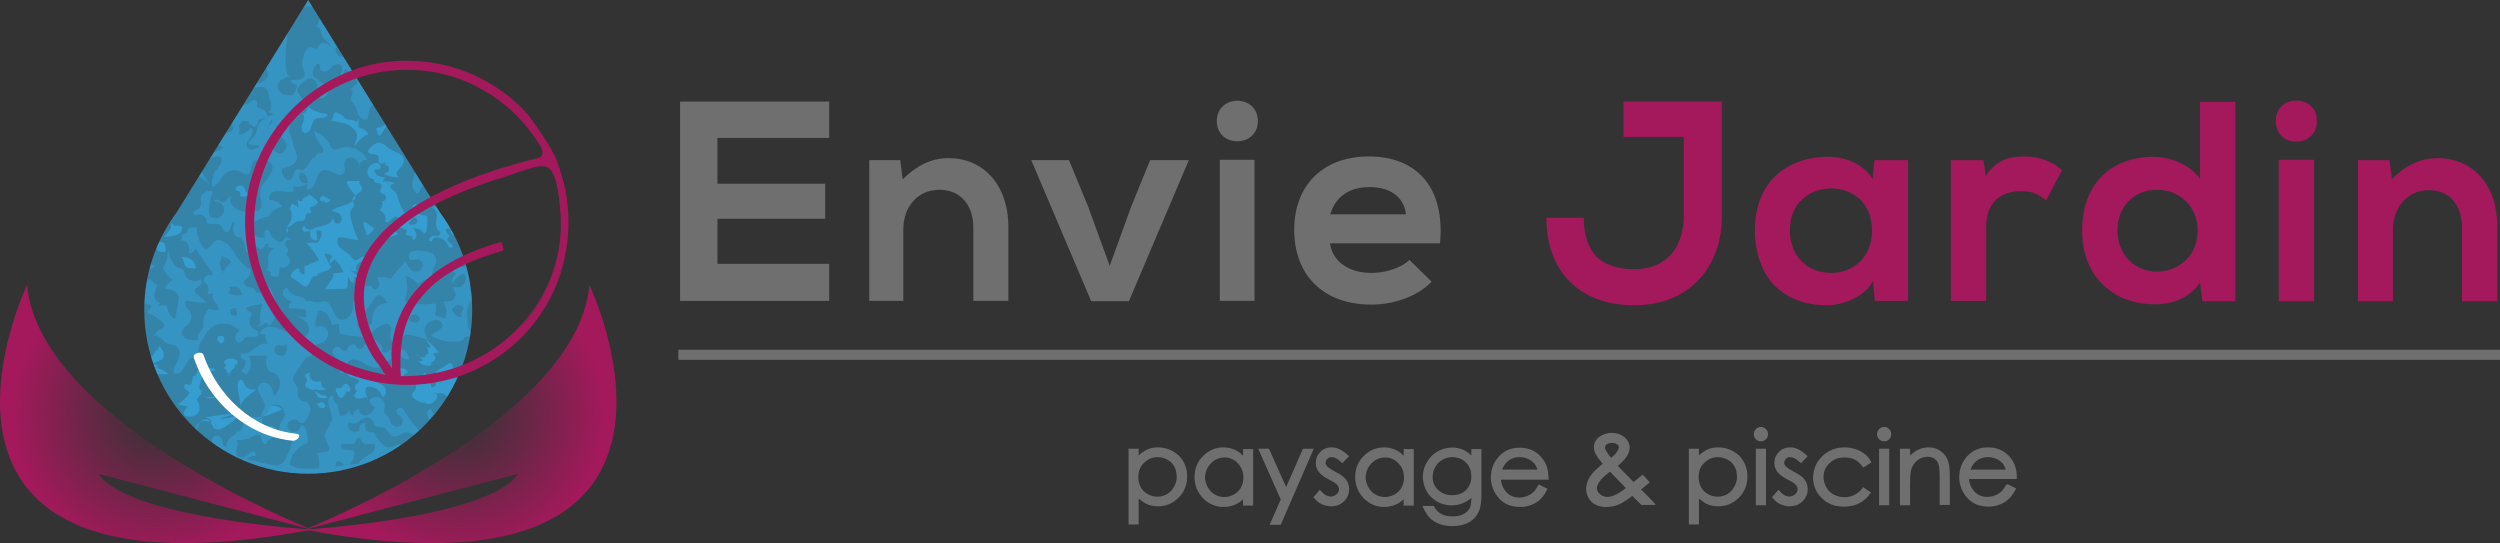 <?xml version="1.0" encoding="UTF-8"?>
<svg id="Calque_1" data-name="Calque 1" xmlns="http://www.w3.org/2000/svg" xmlns:xlink="http://www.w3.org/1999/xlink" viewBox="0 0 742.47 161.31">
  <rect x="0" y="0" width="742.47" height="161.31" fill="#333333" stroke="none"/>
  <defs>
    <style>
      .cls-1 {
        isolation: isolate;
      }

      .cls-1, .cls-2, .cls-3, .cls-4, .cls-5, .cls-6, .cls-7, .cls-8 {
        stroke-width: 0px;
      }

      .cls-1, .cls-9 {
        opacity: .68;
      }

      .cls-1, .cls-8 {
        fill: #36a9e1;
      }

      .cls-2 {
        fill: #a3195b;
      }

      .cls-3 {
        fill: none;
      }

      .cls-4 {
        fill: #fff;
      }

      .cls-5 {
        fill: url(#Dégradé_sans_nom_2-2);
      }

      .cls-6 {
        fill: #706f6f;
      }

      .cls-7 {
        fill: url(#Dégradé_sans_nom_2);
      }

      .cls-10 {
        clip-path: url(#clippath);
      }
    </style>
    <radialGradient id="Dégradé_sans_nom_2" data-name="Dégradé sans nom 2" cx="136.76" cy="38.25" fx="136.76" fy="38.25" r="42.52" gradientTransform="translate(0 161.2) scale(1 -1)" gradientUnits="userSpaceOnUse">
      <stop offset="0" stop-color="#a3195b" stop-opacity="0"/>
      <stop offset="1" stop-color="#a3195b"/>
    </radialGradient>
    <radialGradient id="Dégradé_sans_nom_2-2" data-name="Dégradé sans nom 2" cx="46.32" fx="46.32" r="42.52" xlink:href="#Dégradé_sans_nom_2"/>
    <clipPath id="clippath">
      <path class="cls-3" d="M130.74,63.2L91.54,0l-39.1,63.1c-6,8.1-9.6,18.1-9.6,28.9,0,26.9,21.8,48.7,48.7,48.7s48.7-21.8,48.7-48.7c0-10.7-3.5-20.7-9.5-28.8Z"/>
    </clipPath>
  </defs>
  <g>
    <path class="cls-6" d="M343.87,132.86c-1.4,0-2.6.3-3.7.9-.7.4-1.4.9-2,1.5v-2h-3v22.5h3v-7.7c.7.6,1.4,1.1,2.1,1.5,1.1.6,2.4.8,3.7.8,2.4,0,4.4-.9,6.1-2.6,1.7-1.7,2.5-3.8,2.5-6.3s-.9-4.5-2.5-6.2c-1.7-1.5-3.8-2.4-6.2-2.4ZM349.47,141.66c0,1-.3,2-.8,2.9s-1.2,1.7-2.1,2.2c-1.8,1-3.9,1-5.7,0-.9-.5-1.6-1.2-2.1-2.1s-.7-1.9-.7-3c0-1.7.5-3.1,1.7-4.2,1.1-1.1,2.4-1.7,4.1-1.7,1,0,2,.3,2.9.8s1.6,1.2,2.1,2.2c.4.9.6,1.9.6,2.9Z"/>
    <path class="cls-6" d="M369.07,135.26c-.6-.6-1.3-1.2-2-1.5-1.1-.6-2.4-.9-3.7-.9-2.4,0-4.4.9-6.1,2.6-1.7,1.7-2.5,3.8-2.5,6.2s.8,4.5,2.5,6.3c1.7,1.7,3.7,2.6,6.1,2.6,1.3,0,2.6-.3,3.7-.8.8-.4,1.5-.9,2.1-1.5v1.9h3v-16.8h-3v1.9h-.1ZM367.57,137.56c1.1,1.1,1.7,2.5,1.7,4.2,0,1.1-.2,2.1-.7,3s-1.2,1.6-2.1,2.1c-1.8,1-4,1-5.7,0-.9-.5-1.6-1.3-2.1-2.2-.5-.9-.8-1.9-.8-2.9s.3-2,.8-2.9,1.2-1.6,2.1-2.2c.9-.5,1.8-.8,2.9-.8,1.4,0,2.8.5,3.9,1.7Z"/>
    <polygon class="cls-6" points="386.97 133.26 381.97 144.66 376.87 133.26 373.67 133.26 380.37 148.36 377.07 155.86 380.37 155.86 390.17 133.26 386.97 133.26"/>
    <path class="cls-6" d="M398.27,137.26l.4.3,2-2.1-.4-.3c-1.6-1.5-3.2-2.3-4.7-2.3-1.4,0-2.5.4-3.4,1.3s-1.4,2-1.4,3.3c0,1,.3,1.9.9,2.7.6.8,1.6,1.5,3.1,2.3,1.6.8,2.2,1.3,2.4,1.6.3.4.5.8.5,1.2,0,.6-.2,1-.7,1.5-.5.4-1,.7-1.7.7-1,0-2-.5-2.9-1.6l-.4-.4-1.9,2.2.3.3c.6.8,1.3,1.4,2.2,1.8s1.8.6,2.8.6c1.5,0,2.8-.5,3.8-1.5s1.5-2.2,1.5-3.6c0-1-.3-2-.9-2.8-.6-.8-1.7-1.6-3.3-2.4-1.5-.8-2-1.3-2.3-1.5-.3-.4-.5-.7-.5-1.1s.2-.8.5-1.2c1-.9,2.6-.6,4.1,1Z"/>
    <path class="cls-6" d="M416.77,135.26c-.6-.6-1.3-1.2-2-1.5-1.1-.6-2.4-.9-3.7-.9-2.4,0-4.4.9-6.1,2.6-1.7,1.7-2.5,3.8-2.5,6.2s.8,4.5,2.5,6.3c1.7,1.7,3.7,2.6,6.1,2.6,1.3,0,2.6-.3,3.7-.8.8-.4,1.5-.9,2.1-1.5v1.9h3v-16.8h-3v1.9h-.1ZM415.27,137.56c1.1,1.1,1.7,2.5,1.7,4.2,0,1.1-.2,2.1-.7,3s-1.2,1.6-2.1,2.1c-1.8,1-4,1-5.7,0-.9-.5-1.6-1.3-2.1-2.2-.5-.9-.8-1.9-.8-2.9s.3-2,.8-2.9,1.2-1.6,2.1-2.2c.9-.5,1.8-.8,2.9-.8,1.4,0,2.8.5,3.9,1.7Z"/>
    <path class="cls-6" d="M436.97,135.26c-.7-.7-1.5-1.2-2.2-1.6-2.4-1.1-5.3-1-7.8.4-1.4.8-2.4,1.8-3.2,3.2-.8,1.3-1.2,2.8-1.2,4.3s.4,3,1.1,4.3c.7,1.3,1.8,2.3,3.1,3.1,2.5,1.4,5.5,1.5,8.1.3.8-.4,1.5-.8,2.1-1.4,0,1.4-.2,2.4-.5,3.1-.4.7-1,1.3-1.8,1.7-.9.5-2,.7-3.3.7s-2.4-.2-3.3-.7c-.9-.5-1.6-1.2-2.1-2.1l-.1-.3h-3.4l.3.7c.6,1.3,1.3,2.3,2,3s1.7,1.2,2.8,1.7c1.1.4,2.4.6,3.8.6,1.9,0,3.6-.4,5-1.2,1.4-.8,2.4-2.1,3-3.6.4-1.1.6-2.7.6-5v-13.1h-3v1.9h0ZM436.27,138.56c.5.9.7,1.8.7,2.9,0,1.7-.5,3-1.6,4.1-1,1-2.4,1.5-4.1,1.5s-3.1-.5-4.2-1.6c-1.1-1-1.6-2.3-1.6-3.9,0-1,.3-2,.8-2.9s1.2-1.6,2.1-2.1c.9-.5,1.9-.8,3-.8,1,0,2,.3,2.8.7,1,.6,1.7,1.3,2.1,2.1Z"/>
    <path class="cls-6" d="M459.87,141.86c0-2.3-.6-4.2-1.8-5.7-1.7-2.2-4-3.2-6.8-3.2s-5,1.1-6.6,3.2c-1.3,1.6-1.9,3.6-1.9,5.7s.8,4.3,2.3,6c1.5,1.8,3.7,2.7,6.4,2.7,1.2,0,2.3-.2,3.3-.6s1.9-.9,2.6-1.6c.8-.7,1.5-1.7,2-2.8l.2-.4-2.6-1.3-.2.4c-.6,1-1.1,1.7-1.6,2.1s-1.1.8-1.8,1c-.7.3-1.4.4-2.2.4-1.5,0-2.8-.5-3.8-1.6-.9-1-1.5-2.2-1.6-3.7h14.2l-.1-.6ZM446.07,139.56c.4-1,.9-1.8,1.5-2.4,1-.9,2.2-1.4,3.7-1.4.9,0,1.7.2,2.5.5.8.4,1.4.8,1.9,1.4.4.5.7,1.1.9,1.8h-10.5v.1Z"/>
    <path class="cls-6" d="M489.17,147.16l-1.8-1.8c.7-.5,1.4-1.1,2.2-1.8l.4-.3-2.1-2.3-.4.3c-.6.5-1.3,1.1-2.3,1.9l-4.7-4.8c1.3-1.1,2.2-2.1,2.7-2.9.6-.9.8-1.7.8-2.5s-.2-1.5-.7-2.2c-.4-.7-1.1-1.2-1.9-1.6s-1.7-.6-2.7-.6c-1.5,0-2.8.5-3.9,1.3-.9.8-1.4,1.8-1.4,3,0,.7.2,1.4.6,2.1.3.6,1,1.6,2,2.8-1.9,1.5-3.2,2.8-3.8,3.9-.7,1.1-1.1,2.3-1.1,3.5,0,1.5.6,2.9,1.6,3.9,1.1,1,2.5,1.5,4.3,1.5,1.3,0,2.5-.2,3.7-.7,1.1-.4,2.4-1.3,4.1-2.6l2.7,2.7h4.3l-.7-.8c-.5-.6-1.1-1.2-1.9-2ZM477.37,147.56c-.9,0-1.6-.3-2.2-.8s-.9-1.1-.9-1.8c0-.6.3-1.2.8-2,.5-.7,1.5-1.7,3.1-2.9.6.7,1.2,1.3,1.7,1.8l3,3.1c-1.3,1-2.4,1.7-3.4,2.1-.8.4-1.5.5-2.1.5ZM478.47,135.96c-.7-.8-1.2-1.6-1.6-2.3-.2-.3-.2-.5-.2-.8s.2-.6.5-.9c.4-.3.9-.4,1.5-.4.7,0,1.2.1,1.6.4.5.3.5.7.5.9,0,.3-.2.7-.5,1.2-.3.6-1,1.3-1.8,1.9Z"/>
    <path class="cls-6" d="M510.27,132.86c-1.4,0-2.6.3-3.7.9-.7.4-1.4.9-2,1.5v-2h-3v22.5h3v-7.7c.7.6,1.4,1.1,2.1,1.5,1.1.6,2.4.8,3.7.8,2.4,0,4.4-.9,6.1-2.6s2.5-3.8,2.5-6.3-.9-4.5-2.5-6.2c-1.7-1.5-3.8-2.4-6.2-2.4ZM515.87,141.66c0,1-.3,2-.8,2.9s-1.2,1.7-2.1,2.2c-1.8,1-3.9,1-5.7,0-.9-.5-1.6-1.2-2.1-2.1s-.7-1.9-.7-3c0-1.7.5-3.1,1.7-4.2,1.1-1.1,2.4-1.7,4.1-1.7,1,0,2,.3,2.9.8s1.6,1.2,2.1,2.2c.4.9.6,1.9.6,2.9Z"/>
    <rect class="cls-6" x="521.47" y="133.26" width="3" height="16.8"/>
    <path class="cls-6" d="M521.47,127.46c-.4.4-.6.9-.6,1.5s.2,1.1.6,1.5.9.6,1.5.6,1.1-.2,1.5-.6.6-.9.6-1.5-.2-1.1-.6-1.5c-.8-.9-2.2-.9-3,0Z"/>
    <path class="cls-6" d="M534.47,137.26l.4.3,2-2.1-.4-.3c-1.6-1.5-3.2-2.3-4.7-2.3-1.4,0-2.5.4-3.4,1.3s-1.4,2-1.4,3.3c0,1,.3,1.9.9,2.7.6.8,1.6,1.5,3.1,2.3,1.6.8,2.2,1.3,2.4,1.6.3.4.5.8.5,1.2,0,.6-.2,1-.7,1.5-.5.4-1,.7-1.7.7-1,0-2-.5-2.9-1.6l-.4-.4-1.9,2.2.3.3c.6.8,1.3,1.4,2.2,1.8.9.4,1.8.6,2.8.6,1.5,0,2.8-.5,3.8-1.5s1.5-2.2,1.5-3.6c0-1-.3-2-.9-2.8s-1.7-1.6-3.3-2.4c-1.5-.8-2-1.3-2.3-1.5-.3-.4-.5-.7-.5-1.1s.2-.8.5-1.2c.9-.9,2.5-.6,4.1,1Z"/>
    <path class="cls-6" d="M553.07,145.06c-1.4,1.7-3.1,2.6-5.3,2.6-1.2,0-2.2-.3-3.2-.8-.9-.5-1.7-1.2-2.2-2.2-.5-.9-.8-1.9-.8-3,0-1.6.6-3,1.8-4.1,1.2-1.2,2.6-1.7,4.4-1.7,2.3,0,4,.8,5.3,2.6l.3.4,2.4-1.5-.3-.6c-.5-.8-1.1-1.6-1.9-2.1-.7-.5-1.6-1-2.6-1.3s-2.1-.5-3.2-.5c-1.7,0-3.3.4-4.7,1.2-1.4.8-2.5,1.9-3.4,3.3-.8,1.4-1.2,2.9-1.2,4.5,0,2.4.9,4.5,2.6,6.1,1.7,1.7,3.9,2.5,6.5,2.5,1.7,0,3.2-.3,4.6-1,1.3-.7,2.4-1.6,3.2-2.8l.3-.4-2.4-1.6-.2.4Z"/>
    <path class="cls-6" d="M558.07,127.46c-.4.4-.6.9-.6,1.5s.2,1.1.6,1.5.9.6,1.5.6,1.1-.2,1.5-.6.6-.9.6-1.5-.2-1.1-.6-1.5c-.7-.9-2.1-.9-3,0Z"/>
    <rect class="cls-6" x="558.07" y="133.26" width="3" height="16.8"/>
    <path class="cls-6" d="M576.17,133.86c-1-.7-2.1-1-3.4-1-1.2,0-2.4.3-3.5.9-.7.4-1.3.9-2,1.5v-2h-3v16.8h3v-6.3c0-2,.1-3.4.3-4.2.3-1.1.9-2,1.8-2.8.9-.7,1.9-1.1,3-1.1,1,0,1.7.2,2.3.7.6.5,1,1.1,1.2,2.1.1.6.2,1.8.2,3.5v8h3v-8.6c0-2.2-.2-3.8-.7-4.9-.4-1.1-1.2-1.9-2.2-2.6Z"/>
    <path class="cls-6" d="M595.77,144.06c-.6,1-1.1,1.7-1.6,2.1s-1.1.8-1.8,1c-.7.3-1.4.4-2.2.4-1.5,0-2.8-.5-3.8-1.6-.9-1-1.5-2.2-1.6-3.7h14.2v-.5c0-2.3-.6-4.2-1.8-5.7-1.7-2.2-4-3.2-6.8-3.2s-5,1.1-6.6,3.2c-1.3,1.6-1.9,3.6-1.9,5.7s.8,4.3,2.3,6c1.5,1.8,3.7,2.7,6.4,2.7,1.2,0,2.3-.2,3.3-.6s1.9-.9,2.6-1.6c.8-.7,1.5-1.7,2.1-2.8l.2-.4-2.6-1.3-.4.3ZM585.17,139.56c.4-1,.9-1.8,1.5-2.4,1-.9,2.2-1.4,3.7-1.4.9,0,1.7.2,2.5.5.8.4,1.4.8,1.9,1.4.4.5.7,1.1.9,1.8h-10.5v.1Z"/>
  </g>
  <path class="cls-6" d="M246.27,89.36h-44.3V30.16h44.3v10.8h-33.2v13.6h32v10.4h-32v13.4h33.2v11Z"/>
  <path class="cls-6" d="M289.07,89.36v-21.8c0-6.3-3.5-11.2-10.1-11.2s-10.7,5.3-10.7,11.7v21.3h-10.1v-41.8h9.2l.7,5.7c4.2-4.1,8.5-6.3,13.7-6.3,9.8,0,17.7,7.4,17.7,20.5v21.9h-10.4Z"/>
  <path class="cls-6" d="M353.07,47.56l-17.8,41.9h-11.2l-17.8-41.9h11.2l5.7,13.8,6.4,17.6,6.3-17.4,5.7-14h11.5Z"/>
  <path class="cls-6" d="M373.57,35.96c0,8-12.2,8-12.2,0s12.2-8.1,12.2,0ZM362.27,47.46v41.9h10.3v-41.9h-10.3Z"/>
  <path class="cls-6" d="M394.97,72.16c.7,5.2,5.2,8.9,12.4,8.9,3.8,0,8.8-1.4,11.2-3.9l6.6,6.5c-4.4,4.6-11.6,6.8-17.9,6.8-14.4,0-22.9-8.9-22.9-22.2s8.6-21.8,22.2-21.8,22.7,8.6,21.1,25.8h-32.7v-.1ZM417.57,63.66c-.7-5.4-4.9-8.1-10.8-8.1s-10.1,2.7-11.7,8.1h22.5Z"/>
  <g>
    <path class="cls-2" d="M482.27,40.66h17.8v23.4c0,4.6-1.3,8.5-3.6,11.3-2.6,3-6.4,4.6-11.2,4.6s-8.7-1.3-11.2-3.8c-2.4-2.5-3.7-6.4-3.7-11.4v-.1h-11.1v.1c0,16,10,25.9,26,25.9,7.9,0,14.5-2.6,19.2-7.5,4.5-4.8,6.9-11.3,6.9-19V30.16h-29.2v10.5h.1Z"/>
    <path class="cls-2" d="M556.17,53.16c-2.4-4-7.6-6.6-13.2-6.6h-.2c-6.3,0-11.8,2.1-15.7,5.9-3.9,3.9-5.9,9.4-5.9,16s2.1,12.6,6,16.5c3.8,3.7,9.1,5.7,15.4,5.7h.2c4.9-.1,11.1-2.6,13.5-7.2l.5,5.9h9.9v-41.8h-10l-.5,5.6ZM555.97,68.46c0,8.6-6.3,12.6-12.1,12.6-3.4,0-6.5-1.2-8.7-3.3-2.3-2.3-3.6-5.5-3.6-9.3s1.2-7,3.6-9.2c2.2-2.1,5.3-3.3,8.7-3.3,5.9,0,12.1,3.9,12.1,12.5Z"/>
    <path class="cls-2" d="M601.47,46.46c-4.2,0-8.5.7-11.7,5.8l-.7-4.6v-.1h-9.7v41.8h10.5v-22.1c0-3.6,1.1-6.3,3.1-8.1,1.8-1.6,4.3-2.4,7.2-2.4,3.5,0,5.4,1,7.4,2.7l.1.1,4.7-9h0c-2.5-2.5-6.8-4.1-10.9-4.1Z"/>
    <path class="cls-2" d="M653.27,53.06c-1.5-2.4-4.1-3.9-6-4.8-2.5-1.1-5.3-1.7-7.6-1.7-13.1,0-21.3,8.4-21.3,21.9,0,6.6,2.1,12.2,6.2,16.1,3.9,3.8,9.2,5.8,15.4,5.8,4.1,0,9.8-1.1,13.4-6.5l.7,5.6h9.8V30.26h-10.5v22.8h-.1ZM640.57,80.66c-3.2,0-6.2-1.2-8.3-3.4-2.2-2.2-3.4-5.4-3.4-8.8,0-7.1,4.8-12.1,11.8-12.1,3.2,0,6.2,1.2,8.4,3.3,2.3,2.2,3.6,5.3,3.6,8.8s-1.2,6.6-3.6,8.9c-2.3,2.1-5.3,3.3-8.5,3.3Z"/>
    <rect class="cls-2" x="676.77" y="47.46" width="10.5" height="42"/>
    <path class="cls-2" d="M686.17,31.36c-1.1-1-2.6-1.5-4.2-1.5s-3.1.5-4.2,1.5c-1.3,1.1-1.9,2.7-1.9,4.6s.7,3.5,1.9,4.6c1.1,1,2.6,1.5,4.2,1.5s3.1-.5,4.2-1.5c1.3-1.1,1.9-2.7,1.9-4.6s-.6-3.5-1.9-4.6Z"/>
    <path class="cls-2" d="M723.97,46.96c-5,0-9.2,1.9-13.6,6.2l-.7-5.5v-.1h-9.4v41.9h10.4v-21.4c0-6.6,4.5-11.6,10.6-11.6,3.1,0,5.7,1.1,7.4,3.2,1.7,2,2.5,4.7,2.5,7.9v21.9h10.5v-22c.1-12.3-7.1-20.5-17.7-20.5Z"/>
  </g>
  <g>
    <g>
      <path class="cls-7" d="M175.04,84.6c-3.5,40.7-84.6,72.7-84.6,72.7l63.4-16.6c-8.6,13.2-63.4,16.6-63.4,16.6,131.2,24.7,84.6-72.7,84.6-72.7Z"/>
      <path class="cls-5" d="M8.04,84.6c3.5,40.7,84.6,72.7,84.6,72.7l-63.4-16.6c8.6,13.2,63.4,16.6,63.4,16.6C-38.56,182,8.04,84.6,8.04,84.6Z"/>
    </g>
    <g class="cls-10">
      <g>
        <path class="cls-4" d="M86.14,145.5l-.8-.9c-13.1-1.1-25.8-5.6-36.6-13.1-16.5-11.4-27.5-28.6-31-48.3-3.6-19.7.8-39.6,12.2-56.1S58.54-.4,78.24-3.9c19.7-3.6,39.6.8,56.1,12.2,10.8,7.5,19.4,17.7,25,29.5h0l.4.7,1.7,3.8h-.1c9.2,23.4,6.2,49.6-8.1,70.3-14,20.2-37.1,32.2-61.7,32.2-1.4,0-2.9,0-4.3-.1l-1.1.8ZM86.54,142.8h.4c1.5.1,3,.1,4.5.1,24,0,46.5-11.7,60.1-31.4,14.2-20.4,17-46.4,7.5-69.5l-.5-1.1h0l-.7-1.6c-5.4-11.9-14-22-24.7-29.5C117.14-1.3,97.74-5.5,78.54-2.1,59.34,1.4,42.64,12.1,31.54,28.1c-11.1,16-15.3,35.4-11.9,54.6,3.5,19.2,14.2,35.9,30.2,47,10.6,7.4,23.1,11.8,36,12.8h.4l.1.1.2.2Z"/>
        <g>
          <circle class="cls-1" cx="92.84" cy="70.7" r="71.3"/>
          <g class="cls-9">
            <path class="cls-8" d="M91.14,31.4c-.2-.3-.4-.5-.7-.6.2.2.5.5.7.6,0,.1,0,0,0,0Z"/>
            <path class="cls-8" d="M106.74,49.8c0-.3,0-.6-.1-.9,0,.3,0,.6.1.9Z"/>
            <path class="cls-8" d="M89.54,33.6c1,.4.8,1.9.4,2.9s-.6,2.4.3,2.9c.9.4,1.9-.6,2.2-1.6.3-1,.5-2.2,1.5-2.6.6-.3,1.3-.1,2-.2.7-.1,1.4-.6,1.3-1.2-2.2-.1-4.2-.9-5.9-2.2.3.9-.7,2.3-1.8,2Z"/>
            <path class="cls-8" d="M107.34,9.9c-.6-.2-1.4-.1-1.9-.6-.3-.3-.5-.8-.9-.7-.3.1-.3.6-.1.9.3.7.6,1.4.9,2.1-.8.2-1.7.5-2.5.7.9.3,1.9.6,2.9.8-.6.3-1.2.5-1.8.9.5.5,1.4.3,2,.1.7-.3,1.3-.7,2.1-.6l-1.4.6c1-.3,2.1-.7,3.1-1-.4-1.3-1-2.9-2.4-3.2Z"/>
            <path class="cls-8" d="M103.14,7.6c.4-.3.7-.6,1.1-.9-.4-1-1.3-1.9-2.3-2.4-.2.7-.4,1.6.1,2.1.4.5,1.1.7,1.1,1.2Z"/>
            <path class="cls-8" d="M105.04,6.1c-.3.2-.6.4-.8.7,0,.1.1.1.1.2l.7-.9Z"/>
            <path class="cls-8" d="M115.04,36.6c.1-.1.2-.2.3-.3q-.1,0-.2-.1c0,.1-.1.3-.1.4Z"/>
            <path class="cls-8" d="M112.64,40.4c1.1-1,1.9-2.4,2.4-3.8-.9.7-2.1,1.2-3.3,1.5.1.8.4,1.6.9,2.3Z"/>
            <path class="cls-8" d="M134.64,36.4c-.6.1-1.2.5-1.4,1-.1.2-.1.5-.3.7-.3.3-.9.5-.8.9.1.2.2.2.3.3.4.3.7.7.8,1.1v-.1c.1.3.2.6.4.9.4.4,1.1.1,1.4-.5.2-.5.2-1.1.4-1.7.3-.9,1.3-1.7,1.1-2.6-.7,0-1.3-.1-1.9,0Z"/>
            <path class="cls-8" d="M141.14,51.3c.3.2.5.6.3.8h-.2c-.2.1.1.4.2.2.8-.8,1.2-2,1.2-3.1-.7-.1-1.3.4-1.8.8-.4.3-.8.7-.6,1.2.2-.1.6-.1.9.1Z"/>
            <path class="cls-8" d="M109.54,40.3c-.3-1-1.2-1.9-2.2-2.2-.3-.1-.6-.2-.8-.4-.1-.2-.1-.4-.1-.6,0-.6.1-1.3.1-1.9-.3.3-.5.7-.6,1.2-.8-1.2-3-.4-3.8-1.6-.1-.1-.1-.3-.2-.3-.4-.3-2.1-1.4-2.5-1.1-.7.3,0,1.9-1.4,2.3,1.9.7,4.1.5,5.8,1.6.7.5,1.8,1.4,2.1,2.3.5,1.5-.7,2.5-.7,4,.3-.8,3.9-4.7,4.3-3.3Z"/>
            <path class="cls-8" d="M73.64,9.8l.1-.7c-.1,0-.3-.1-.4-.2v.3c-.1.2.1.6.3.6Z"/>
            <path class="cls-8" d="M73.34,8.9c.1-.4.2-.8.2-1.3s-.2-1.1-.8-1.2c-.7-.1-1.1.9-.8,1.5.4.5.9.8,1.4,1Z"/>
            <path class="cls-8" d="M35.04,65.5c.3-.1.6-.2.9-.3-1.1-2.7-.8-5.7-.4-8.5.1-.6.2-1.3.5-1.8.4-.5,1.1-.8,1.6-.4.8.9.9,2.3.4,3.3,1-.7,2-1.4,3.2-1.6s2.6.1,3.3,1.1c.2-1,2.5-.6,2.4-1.7-.1-.5-.8-.6-1.3-.6-1.1.1-2.3.1-3.4.2.5-1.2,1.4-2.2,2.6-2.7.3-.4-.1-1-.5-1.3-.5-.2-1.1-.3-1.5-.6-.4-.3-.6-.8-.7-1.3-.3-1.1-.7-2.1-1-3.2,1.5,1.5,4.3,1.2,5.5-.5-.4.8.3,1.7,1,2.3,1.2,1.2,2.2,2.6,2.5,4.2s-.4,3.5-1.9,4.2c.5,0,1,.1,1.5.1-.5.6-.4,1.6.3,2.1.1-1.8,1.1-3.5,1.9-5.1.8-1.7,1.4-3.6.7-5.3-1,.2-2.1.2-3.1,0-.2-1.1-.9-2.1-1.1-3.3-.2-1.1.5-2.6,1.6-2.5,0-.5,0-1,.1-1.6.9,0,1.5.9,2,1.7.5.7,1.4,1.5,2.2,1.1-.7-1.5-.3-3.3.9-4.4-.2,1.1-.4,2.3.2,3.3.6,1,2.2,1.3,2.8.3.8-1.5-1.9-3.1-1.4-4.7,1.2.2,2.4.5,3.6.9-.5-.4-1-.8-1.5-1.2,1,.2,2.1.3,3.1.5-1.7-.5-2.7-3.1-4.5-2.6-.4.1-.7.4-1.1.7-1.4,1.1-3.3,1.8-5.1,1.7-.2-1.1-1.1-2-2.2-2.3-1.1-.2-2.3.2-2.9,1.1-.2.3-.3.6-.6.7-1.3.8-2.7-2-3.7.1-1,2,1.3,1.8,1.9,2.7.3.4-.1,1-.3,1.4,0,.1-.1.1-.1.2,0-.2-.1-.4-.4-.5-.3.7-1.5.2-1.7-.6-.2-.7.1-1.5,0-2.3-.1-.7-1.1-1.4-1.6-.8-.4.9.1,2,.5,3s.4,2.3-.5,2.8c-.5.3-1.1.2-1.7.2-.6.1-1.2.4-1.1,1,.1.4.5.7.9.9,1,.7,1.7,1.9,1.3,3.1-.4,1.1-2,1.7-2.8.9-.2-.2-.3-.5-.6-.6-.8-.4-1.4.8-1.5,1.7-.1,1.6-.2,3.2-.2,4.8-.6-.5-1.5.2-1.6.9-.1.7.3,1.4.6,2,1.2,2.2,1.9,4.6,2,7.1ZM43.24,42.8c0,.1.1.2.3.3.2-.6.9-1,1.6-.8.2,1,.6,1.9,1.2,2.8-1.3.1-3.1-.3-3.1-1.5-.1-.3-.1-.6,0-.8Z"/>
            <path class="cls-8" d="M46.74,70.5c.4,0,.7-.5.7-.9.1-.4.1-.9.4-1.2.2-.3.6-.4,1-.6.8-.5.9-1.7.4-2.4-1.1-1.3-3.9-.6-4.5-2.2-.1-.3-.1-.6-.3-.8-.2-.3-.5-.5-.8-.7-1.3-.6-2.8-.6-4.1,0-1.9.9-.5,3,1.1,3.2.5.1,1.1.1,1.5.4s.6,1,.2,1.3c.2.3.6.2,1,.2s.8.4.6.6c-.1.1-.2.2-.3.2-.5.2-.9.4-1.4.6-.7-.5-1.3-1-2-1.4-.4,1.2-1.9,2-3.1,1.5-.4-.2-.9-.4-1.2-.1-.2.2-.2.5-.5.7-.4.3-1.1-.3-1.6-.1-.2.1-.4.4-.4.7-.3.9-.5,1.7-.8,2.6,1.3-.7,2.9-1.1,4.4-.9.9.1,1.7.3,2.6.3s1.8-.3,2.2-1c.2-.4.3-.9.6-1.2.3-.4.8-.5,1.3-.6.6-.1,1.3-.3,1.8.2.4.5.5,1.7,1.2,1.6Z"/>
            <path class="cls-8" d="M51.64,67.2c0-.4-.2-.7-.4-.9-.3.1-.6.5-.5.9l.2.2c-.5,1.1-1.3,2.1-2.3,2.9,1.2.1,2.3-.1,3.4-.4.6-.2,1.2-.5,1.6-.9.4-.5.6-1.2.4-1.7-.8-.4-1.7-.4-2.4-.1Z"/>
            <path class="cls-8" d="M48.24,71.9c-.6-.2-1.3.1-1.8.5-.3.2-.6.4-.7.8,0,.3.4.5.6.3.1.4.3.8.6,1,.5.4,1.3.4,1.9.3.1,0,.2-.1.3-.1.1-.1.1-.3.1-.4,0-1-.1-2.1-1-2.4Z"/>
            <path class="cls-8" d="M50.54,59.3c-.9-.1-1.6.7-2.1,1.4l.4.7c.2,1.2,1.6,1.7,2.8,1.9.2,0,.5.1.6,0,.2-.1.2-.3.2-.5.1-1-.3-2-1-2.8-.2-.4-.5-.7-.9-.7Z"/>
            <path class="cls-8" d="M61.54,117.9c-.3,0-.7-.1-1-.3l.1.1c.7.6,1.6.7,2.5.5.8-.2,1.6-.6,2.4-1.1-1.3.7-2.7.9-4,.8Z"/>
            <path class="cls-8" d="M59.84,116c-.1-.2-.4-.2-.5-.4-.2-.2-.2-.6-.1-.9.3-1.3.6-2.7,1.6-3.6.1-.1.2-.2.3-.2.8-.6,1.9-.8,2.9-.9-.4-.7-1.3-.7-2-.7-.8,0-1.3.2-1.8.4-.6.1-1.2.3-1.8.5.4.7-.4,1.7-1.2,1.5.1,0-.2,2.2-.5,2.5-.5.4-1.3-.5-1.8,0-.8.9.5,2,1.5,2.3-1,1.5-2.1,2.7-3.7,3.6.9.1,2,.6,3,.5,0,.1,0,.2-.1.2-.3.5-.9,1-1,1.6-.1.2-.1.3,0,.5.2.9,1.4,1,2.3.8,2.2-.6,2.8-2,2-4.1-.1-.3-.3-.7-.5-1,.2-.3.5-.5.6-.8.2-.2.3-.5.6-.6.1,0,.2,0,.4.1-.2-.2-.3-.4-.3-.7.1-.2.2-.4.1-.6Z"/>
            <path class="cls-8" d="M71.04,122c-.1.2-.1.3-.3.5l-.1.1c.1,0,.2-.1.3-.1,0-.2.1-.3.1-.5Z"/>
            <path class="cls-8" d="M76.14,115.7c-1.3,0-2.8-.1-3.4-1.3-.3-.6-.4-1.5-1.1-1.6-.6-.1-1,.6-1,1.2-.3,2.1.8,4.4.7,6.4.9-1.9,3-3.4,4.8-4.7Z"/>
            <path class="cls-8" d="M70.64,122.6c-.2.1-.5.2-.7.2.1.1.2.2.2.3.2-.1.4-.3.5-.5Z"/>
            <path class="cls-8" d="M71.04,122c.2-.5.4-1,.4-1.5-.2.5-.3,1-.4,1.5Z"/>
            <path class="cls-8" d="M63.94,127.4c1,.5,2.1-.1,3-.7.7-.5,1.5-1,2.2-1.5s1.4-1.5,1.1-2.1c-1.3,1.1-3.3,1.1-5.1,1.4.2-.1.5-.2.7-.3,1.4-.5,2.8-.9,4.2-1.4h0c-3,.2-6,.6-8.9,1.1.7.3,1.3.7,1.9,1.2-.2.1-.4.1-.6.1.4.7.7,1.8,1.5,2.2ZM64.34,126.9c-.3-.1-.5-.5-.5-.9.2.4.3.6.5.9Z"/>
            <path class="cls-8" d="M62.14,125.2h.2c-.1-.1-.2-.3-.4-.4-.8-.5-1.9-.2-2.5.5.4-.2.9-.4,1.4-.3.4.1.8.2,1.3.2Z"/>
            <path class="cls-8" d="M78.54,123.7l5.3-2.1c-.2-.2-.5-.4-.7-.6-.8-.4-1.7-.7-2.5-.3-.4.2-.6.5-.8.8-.1.4-.3.7-.4,1.1-.3.4-.6.8-.9,1.1Z"/>
            <path class="cls-8" d="M93.34,115.6c1.2.3,2.6.6,3.6-.2-1,0-1.9-1.2-1.6-2.2-.8.2-1.8.2-2.5-.2s-1.2-1.5-.7-2.2c-.4,0-.8,0-1.1.2-.3.2-.5.7-.3,1,.1.2.3.3.4.5.4.7-.8,1.6-.4,2.3.1.3.4.4.7.5.6.2,1.3.5,1.9.7,0-.1-.1-.3,0-.4Z"/>
            <path class="cls-8" d="M95.94,117.4c-.5.1-1.7-1-2.2-1.1-.1,0-.2-.1-.3-.1.3.6,1,1.5.8,1.7.9.4,2,.5,3,.2-.1-.6-.8-.8-1.3-.7Z"/>
            <path class="cls-8" d="M95.84,119.5c-.5-.1-1.1.1-1.6.3.1.7.7,1.4,1.5,1.4.2,0,.5-.1.7-.2.5-.5,0-1.3-.6-1.5Z"/>
            <path class="cls-8" d="M94.04,119.9c.1,0,.2-.1.2-.1,0-.1-.1-.3,0-.4l-.2.5Z"/>
            <path class="cls-8" d="M109.44,118.4s0,.1,0,0q.1.1,0,0h0Z"/>
            <path class="cls-8" d="M108.84,114.9c2-.4,4.2,1,4.7,3,1-.2,1.3-1.6.9-2.5s-1.4-1.4-2.3-1.8c-.9-.3-1.9-.6-2.8-1.1-.8-.5-1.4-1.3-2.1-1.9s-1.6-1.2-2.5-1c-.9.1-1.7,1.3-1.2,2.1.8.3,1.5.5,2.3.8.3.1.7.3.8.6.1.5-.5.7-.9,1.1-.5.5-.4,1.6.3,1.9-.3.4-.6.8-.8,1.3-.1.9,1.2,1.1,2,.9.8-.2,1.8-.5,2.3.1-1-.9-1.3-2.3-.7-3.5Z"/>
            <path class="cls-8" d="M102.54,114c-.5,0-.6.7-1,1-.5.4-1.3,0-1.7.4-.2.3-.2.7,0,1,.1.3.4.6.5.9.1.1.1.3.2.4.3.6,1.4.5,1.6-.1l-.8-.1c.7.2,1.5-.5,1.4-1.2.4,0,.8,0,1.2-.1.2-.9-.2-1.8-1-2.3-.2.1-.3.1-.4.1Z"/>
            <path class="cls-8" d="M69.54,106.6c-1-.3-2.1-.1-2.8.6-.2.2-.3.4-.2.6.1.1.2.2.4.3.4.4-.2,1-.6,1.2.6.3,1.3.9,1.2,1.5.2,0,.5,0,.7.1.3-.6.7-1.1,1.2-1.5.2-.1.4-.3.4-.5s-.2-.5-.4-.3c0-.3.5-.3.8-.4.3-.2.4-.6.3-1-.3-.3-.6-.5-1-.6Z"/>
            <path class="cls-8" d="M68.54,111h-.5c-.1.2-.3.4-.3.7l.8-.7Z"/>
            <path class="cls-8" d="M66.44,100.1c-.5-.7-1.8-.4-1.9.4-.1.7.6,1.3,1.2,1.7l-.2-.2c.9-.1,1.4-1.2.9-1.9Z"/>
            <path class="cls-8" d="M85.24,69.2c.4-.5.4-1,0-1.5-.3.5-.3,1,0,1.5Z"/>
            <path class="cls-8" d="M85.24,67.6h-.1s0,.1.1.1v-.1h0Z"/>
            <path class="cls-8" d="M90.24,65.4c.8-.6.3-1.1.7-1.8.3-.5,1.3,0,1.5-.6.1-.4-.5-.7-.4-1.1.1-.3.4-.4.7-.5.7-.2,1.4-.7,1.7-1.4-.7-.9-1.6-1.7-2.6-2.2-.3.4-.9.5-1.3.8-.5.2-.9.8-.6,1.2-.6.1-1.3-.2-1.7-.6.3.8.4,1.6.3,2.4-.5-.6-1.3-.9-2.1-1,0,.5-.1,1-.4,1.4.8,1.2.8,2.9,0,4.2-.3.5-.7.9-.9,1.4,1.3-.3,1.8-1.2,2.9-1.8.7-.3,1.6.1,2.2-.4Z"/>
            <path class="cls-8" d="M95.74,59.9l.4-.6c-.2.5.4,1,.9.9s.9-.5,1.2-.9c-.9.1-1.4-1.1-2.3-1.1-.4,0-.8.4-.9.8,0,.3.3.8.7.9Z"/>
            <path class="cls-8" d="M107.24,76.4c-.6.4-1.2,1-1.9.8-.5-.1-.7-.6-1-1-.8-1-2.1-1.5-3.1-2.4s-1.5-2.6-.5-3.4c1.9.3,3.9.6,5.8,1-1.2-2-1.7-4.2-2.3-6.4-.2-.8-.4-1.8,0-2.5.3-.7,1.1-1.3.9-2.1-.1-.2-.2-.4-.4-.7-.2.2-.5.4-.9.6-1.6.9-4,1.1-5.4,2.3.9.4,2.4.4,2.9,1.6.3.8.1,2-.9,2.2-1.1.2-1.3-.9-1.5-1.9-.1.8-.7,1.6-1.5,2-1,.5-2.3.6-3.4,1-.7.2-1.3.6-2,.7-.7,0-1.5-.4-1.5-1.1-.7-.2-1,1-.5,1.4.5.5,1.3.3,2,.1,0,.7,0,1.5.4,2.1s1.3.9,1.8.5c-.1-.9-.2-1.8-.3-2.7.5-.1,1-.1,1.5.1.2,1.3-.3,2.6-1.2,3.5h-3.3c1.5,1.5,2.8,3.3,3.8,5.2-1.4.6-2.9,1.2-4.3,1.8,0,.8,0,1.6-.1,2.4-.9,0-1.6-.9-1.4-1.8-1.3,0-2.6,1.2-2.6,2.5,1.1.8,2.3,1.6,3.4,2.5.2.2.4.3.7.4.9.2,1.4-.9,1.8-1.7.3-.8,1.2-1.8,1.9-1.3.1-1.8,3.8-1.1,4.2-2.9-.8-1.2-1.4-2.5-2-3.8.9-.2,1.9.1,2.3.9-.7.4-.9,1.4-.6,2.1.3-.5.8-1,1.3-1.4,1.2,1,2.1,2.4,2.7,3.9-1.1.1-2.2.2-3.4.3.6.1.4.9.1,1.4-.8,1.1-1.5,2.2-2.3,3.3,1.7,0,3.4-.1,5.1-.1.5,0,1.1,0,1.4-.4.8-.8,0-2.3.6-3.3,0,.9.7,1.8,1.6,1.9,0-.5.1-1.1.1-1.6.4-.1.7-.2,1.1-.2-.6-.8-1.4-1.4-2.3-1.8.8.1,1.6.2,2.4.3-.8-.2-.9-1.4-.4-2.1s1.4-.9,2.2-1.1c.8-.2,1.7-.3,2.3-.9-.7-.7-2.2-.8-3.3-.2Z"/>
            <path class="cls-8" d="M107.44,55.6c-.1-.4-.4-.6-.6-1-.2-.3-.2-.9.2-1-1.1.4-2.9,0-4.1.2.2,1.9,2,3.1,2.5,4.3.9-.7,2.4-1.4,2-2.5Z"/>
            <path class="cls-8" d="M105.44,58.1c-.5.4-.9.9-.7,1.5,0,0,0,.1.1.1.7-.5.8-1,.6-1.6Z"/>
            <path class="cls-8" d="M99.04,64.4c0-.3,0-.6-.1-.8.1.2.1.5.1.8Z"/>
            <path class="cls-8" d="M124.84,63.7c-1-.6-.3-3-1.5-3.1-.8-.1-1,1.1-1,1.9.1.8-.3,2-1.1,1.8-.3-.1-.5-.3-.7-.6-1.1-1.5-2-3.3-2.4-5.1-.1-.4-.2-.8-.4-1.1-.6-.9-2.1-1.5-1.7-2.5.4-.2.7-.4,1.1-.6-1.1-.5-2.4-.7-3.5-.5.2-.5.5-.9,1-1.1-1.3-.2-2.7-.5-3.3-1.6-.1-.2-.2-.4-.1-.6.2-.5.9-.2,1.4-.4,1-.4.1-1.6-.5-1.8-.7-.2-2.2.7-2.6,1.2-1,1.3-.3,3.9,1.8,3.5-.6.1-.2,1,.4,1.2.6.1,1.3.1,1.5.6.4.7-.7,1.6-.2,2.3.2.3.7.3,1.1.5s.6.8.5,1.3c-.2.5-.7.8-1.2.7.4.9,0,2.2-.8,2.7,1.3.4,2.1,2,1.7,3.3.5.6,1.4.1,1.9-.5s1.3-1.2,1.9-.7c-.6,1.7.9,3.7,2.7,3.7,0,.6-.1,1.1-.3,1.6.6.1,1.3.3,1.9.4.1.4.1.7.2,1.1.7-.1,1.1-.9,1-1.6s-.5-1.3-.9-1.9c1-.1,2,.3,2.7,1,.2.2.4.4.7.4.4,0,.6-.6.6-1,.1-1.1.2-2.2.2-3.3,0-.2,0-.4-.1-.6-.5-.5-1.4-.3-2-.6ZM123.84,66c-.3.5-.9.7-1.5.8-.4,0-.7-.1-1-.4,0-.1-.1-.1-.1-.2h-.1l.1-.1c0-.3.1-.6.3-.6l-.3.6v.1c.8-.2,1.1-1.6,1.9-1.6.6,0,1,.8.7,1.4Z"/>
            <path class="cls-8" d="M115.74,71c0-.1,0-.3-.1-.4h-.1l.2.4Z"/>
            <path class="cls-8" d="M115.64,68.2c-.3.2-.3.6-.3.9,0,.5.1,1,.2,1.4.9-.3,1.8-.6,2.8-.9-.6-.6-1.2-1-2-1.4-.1,0-.4-.1-.7,0Z"/>
            <path class="cls-8" d="M109.74,45.6c.4.2.9.2,1.4.2s1,.2,1.2.6c.2.4.1.8.1,1.2s.2.9.6,1h.4l1.2-.3c-.2.2-.3.5-.3.8.5-.1,1,.3,1.2.7.2.5-.1,1.1-.5,1.3-.3.2-.8.2-.9.6,1.3.7,2.8,1,4.3.9-.6-.4-.8-1.2-.4-1.8.2-.3.4-.5.6-.7,1.3-1.3,2-2.9.6-4-.9-.7-2.6-1.3-3.7-2-1.1-.8-2.2-2-3.5-1.7-.7.2-3.9,2.4-2.3,3.2Z"/>
            <path class="cls-8" d="M146.34,62.6c-.2-.6-.8-.9-1.3-1.2-.5-.3-1.1-.7-1.2-1.3-.1-.2-.1-.5-.1-.7-.1-.5-.5-.8-.6-1.2-.4-.9,0-2,.8-2.5-2.3.7-5,.2-6.9-1.4.1.8.6,1.5,1.2,2-.5-.1-.9-.1-1.4-.2-.1.2-.2.4-.3.6-.4-.2-.8-.3-1.2-.5-.3.3-.5.5-.8.8,1.2-.1,2.3.1,3.4.5.2.1.4.2.5.3.1.2.1.4,0,.6-.1.7-.3,1.4-.4,2.1-.2.9-.6,1.9-1.5,1.8-.6-.1-1-.8-1.6-1-1.1-.4-2.1.9-3.2,1-1.3,0-2.2-1.3-3.5-.8,3,1.8.4,4.1,1.6,6.5.4.9,1.6.9.7,1.8-.6.6-1.8-.1-2.4.4-.3.2-1.3,1-.5,1.4s.8-.5,1.2-.9c.2-.2.4-.2.7-.2,1.7,0,3.4,1.3,3.8,3h1.1c.1-.5-.3-.9-.6-1.2-.4-.3-.8-.5-1-1-.1-.4.3-1.1.7-.8.1-.5-.3-.9-.7-1.2-.4-.3-.6-1-.2-1.3s1,.2,1.4-.1c-.5.6,0,1.6.7,2,.7.3,1.6.2,2.4,0,.6-.1,1.3-.2,1.9-.4-1.5-.8-2.9-1.7-4.4-2.5-.1-.1-.2-.1-.2-.2-.1-.2.1-.4.2-.5.8-.8,2.1-1.3,3.1-.7,1,.5,1.1,2.4,0,2.7.9,1.2,2.6,1.9,4.1,1.5.2,0,.3-.1.4-.2s-.1-.4-.2-.3h.8c.3-.6-.6-.9-1.1-1.2-.8-.4-1.2-1.3-1.3-2.3-.1-.9.2-1.8.5-2.7.1-.4.3-.9.7-1,.2-.1.5,0,.7,0,1,.2,1.9.7,2.6,1.4.2.2.4.4.7.5.5,0,.9-.9.7-1.4Z"/>
            <path class="cls-1" d="M156.04,106c5.9-10.5,9.3-22.7,9.3-35.6C165.34,30.3,132.84-2.3,92.64-2.3c-15.6,0-30.1,5-42,13.4-.1.1-.2.1-.3.2-.6.3-1.2.7-1.6,1.2-17.5,13.3-28.8,34.3-28.8,57.9,0,3,.2,6,.6,9-.4,1.7-.3,3.4.2,5.1v-.1c.2,2.5.9,4.9,2,7.2.1-.2.1-.5.1-.7,4.4,14.9,13.3,27.8,25.3,37.1.5.4.9.9,1.4,1.3.5.5,1.2.9,1.9,1.1,1.6,1.1,3.2,2.1,4.9,3.1.9.8,1.7,1.7,2.5,2.5-.2-.4-.3-.9-.4-1.3,10.2,5.4,21.8,8.5,34.1,8.5,26.8,0,50.1-14.5,62.8-36,.4-.4.6-.8.7-1.2ZM149.84,108.3c0-.2,0-.5.1-.7-.9.6-1.7,1.2-2.8,1.5-1,.2-2.2,0-2.8-.9-.4-.5-.4-1.2-.8-1.8s-1.3-.7-1.6-.2c-.1.3-.1.6-.2.9s-.4.5-.7.6c-1.3.6-2.7,1-4.1,1.2,1.4-.2,3.3-.7,4.5.4s.8,3,0,4.2c.6.7.1,1,.1,1.8,0,.5.7.9,1.2.6-.3.6-.8,1.1-1.4,1.5.4-.1.9-.1,1.3,0-1.8,1.9-3.8,3.8-5.8,5.5-1.2,0-2.5-.4-3.4-1.3-.7,1-1.7,1.8-2.9,1.9s-2.5-.8-2.4-2c-.7-.2-1.4.7-1.3,1.4,0,.7.5,1.4,1,2v-.1c1.9.2,3.8.4,5.6.6-.2.2-.4.4-.6.6-1.2.9-2.4,1.7-3.6,2.5-.2.1-.4.2-.6.4-.5.3-1,.6-1.5.9-.8-.1-1.6-.7-2.2-1.4-2-2.2-3.8-4.6-5.4-7.1-.7-.6-2,.2-1.8,1.1.2.7,1.1,1,1.6,1.7.6.8.1,2.1-.8,2.5s-2.1-.2-2.5-1.1c-.3-.6-.3-1.3-.7-1.7-.3-.3-.7-.5-1-.9-.5-.7-.1-1.7-.1-2.6,0-1-.8-2-1.7-2.3-1-.3-2.1,0-2.7.8-.1-.1-.1-.2-.2-.2.1,1.1.9,2.1,1.9,2.3-.6,1-1.4,2.1-2.6,2.4-1.2.3-2.6-.7-2.3-1.9-.9.2-1.7,1-1.8,2-.7-.2-1.2-.9-1.1-1.6-.5,1.1-1.7,1.8-2.9,1.7-.2-1.1-.4-2.2-.6-3.3-.9-.6-1.4-1.7-1.3-2.7-.6-.1-1.2.5-1.4,1.1-.2.6,0,1.3.2,1.9.2.9.5,1.8.7,2.7.1.4.2.8.2,1.2,0,.5-.3.9-.5,1.3-.6,1.2-1.2,2.3-1.8,3.5.4,1.2.8,2.4,1.3,3.5.1.4.2.8,0,1.1-.2.2-.4.3-.7.3-1.1.2-2.1.4-3.2.6,1-.2,1.2,2.7,1.1,4.4-.7,0-1.4.1-2.1.1-1.6,0-3.2-.1-4.8-.2-.6-.5-1.2-.9-1.9-.8.2-3,2.4-5.8,5.3-6.6.2-1.6-.1-3.2-.8-4.6-.2-.4-.5-.8-.9-.7s-.5.5-.6.9c-.7,1.5-3.3,1.3-3.7-.3-.4-1.6,1.8-3,3.1-2,.3.2.6.6,1,.7.7.2,1.3-.6,1.7-1.2.5-.8.9-1.7,1-2.7s-.4-2-1.2-2.4c-.6-.2-1.2-.2-1.7-.5-1.2-.8-.5-2.6-1-3.9-.3-.8-1.1-1.3-1.2-2.1-.1-.7.3-1.3.7-1.9.7-1,1.3-2.1,2-3.1.7-1.1,1.8-2.3,3-1.9-.5-1.1-.2-2.5.8-3.2.8-.6,1.9-.7,2.7-1.3,1-.7,1.5-2.2,1-3.3-.5-1.1-2.1-1.7-3.2-1-.1-.4-.2-.7-.4-1,.2-1,.4-2,.6-3,0-.2.1-.5.3-.6.3-.3.8-.3,1.2-.1,1.7.6,2.5,2.5,2.9,4.3.5-.5,1.4-.6,2.1-.3-.1.9,0,1.8.2,2.7,2.8.7,5.6,1,8.5.9-.2,1.1-.7,2.1-1.4,2.9-.4.6-1.2,1.1-1.8.6-.3-.2-.4-.6-.6-.9-.5-.5-1.3-.4-1.8,0s-.8,1.1-1,1.7c-.9-.2-1.7-.6-2.2-1.3-.7-.2-1.6.3-1.8,1.1-.2.8.2,1.6.9,2,.6.4,1.4.7,1.5,1.4.1.7-.7,1.3-.7,2s.8,1.3,1.4,1.5c.8-1.9,1-4.6,3.6-4.2,2.4.3,4.3,3.1,7,2.3,2.2-.6,3.6-3.7,5.8-3.3,1.1.2,2,1.2,3.1.9.1-2.3-2.7-4.2-4.8-3.1-1.1.5-2.3,1.7-3.2.8.5-1-.4-2.1-1.3-2.8-.9-.7-1.9-1.6-1.8-2.7,1-1.1,2.3-2,3.7-2.5.3-.1.7-.2,1-.2,1,.2,1.2,1.5,1,2.5-.1,1-.3,2.2.5,2.8.5-.3.8-.7.9-1.3.7.2,1.5.4,2.2.5-.2-.5.3-1.1.8-1.3.5-.2,1.1,0,1.6.1,1.9.5,3.8,1,5.7,1.5-1.4-.7-2-2.6-1.4-4s2.3-2.3,3.8-1.9c.8.2,1.5.9,1.3,1.7-.1.2-.2.5-.4.6-.6.7-1.5,1.3-2.4,1.6,0,.1,0,.2-.1.3-.1.2-.4.3-.6.4,2.5,1.4,5.4,2.1,8.2,1.7.7-.1,1.6-.4,1.7-1.1,1.1-1,2.8,0,3.7,1.1.9,1.1,1.9,2.6,3.3,2.5,1.1,0,1.9-.9,2.5-1.8.4-.5.8-1.1,1.5-1.1.4,0,.7.2,1,.5.7.5,1.4,1,1.8,1.8s.4,1.8-.2,2.4c.2-.1.4-.2.6-.2-.9.8-1.6,1.8-2.2,2.8ZM144.54,115.2h0q0,.1,0,0h0ZM144.74,115v-2.9c.8-.2,1.7-.2,2.5-.3-.8,1.2-1.7,2.2-2.5,3.2ZM128.64,123.2c-.2.6-.4,1.1-.8,1.5,0-.6.3-1.1.8-1.5ZM121.64,132.6c-1.2-.3-2.4-.8-3.6-.5-1,.2-2,.9-3.1.7-.8-.2-1.4-.9-2-1.5-.4-.4-.7-.9-1.1-1.3-.1-.1-.2-.3-.3-.4-.1-.2,0-.4-.1-.6-.1-.4-.6-.6-1-.6s-.9,0-1.2-.1c-.9-.4-.9-1.7-.7-2.7-.9-.1-1.9.7-1.8,1.6,0,.2.1.4,0,.6-.2.4-.9.2-1.2.6-.3,0-.2-.1-.4-.3-1.4.1-2.4-1.5-1.5-2.6,2.4,1.1,3-1,4.9-1.4.9-.2,1.2-.1,1.9.6.5.5.5,1.3,1.1,1.8s1.5.2,2.2.4c1.3.4,1.8,2.4,3.1,2.7,1.2.3,2.2-.9,3.4-1.1,1.1-.3,2.2.2,2.9,1,.5.5.9,1.2,1.2,1.9-.8.3-1.8.7-2.7,1.2ZM99.74,137.6c0-.3.3-.6.6-.6s.6.1.9.3c.4.3.8.6,1.2.9-1,.1-2.1.3-3.1.4.2-.1.4-.2.5-.4,0-.1-.1-.4-.1-.6ZM103.84,138.1c.3-.4.5-.9.8-1.3.5-.9,1-2.1.3-2.8-.4-.4-1-.4-1.5-.4s-1.1,0-1.6-.3-.7-1-.3-1.4c1.1,0,2.3-.1,3.4-.1.1,0,.3,0,.4-.1s.2-.2.2-.3c.1-.3.2-.7.3-1,.2-.3.6-.5.9-.4s.3.5.5.8c.3.6,1,1,1.7,1.1s1.4,0,2.1-.2c.6.6.4,1.7-.2,2.3-.5.6-1.3,1-2.1,1.5-.9.6-1.8,1.3-2.3,2.2-.9.1-1.8.2-2.6.4ZM84.14,102.6c.2-.4.8-.3,1,0s.2.8.1,1.2c-.1.7-.4,1.6-1.1,1.8-.3.1-.6,0-.9,0-.6-.1-1.2-.3-1.5-.8-.5-.6-.3-1.6.4-2.1.7-.4,1.6-.2,2.1.4l-.1-.5ZM110.54,95.9c-.1.2-.2.3-.4.4-1.2,1-4.6,2.3-3.9-.7.4-1.7,3-4,4-5.5.4-.6.8-1.2,1.2-1.7.3-.4.8-.8,1.3-.8.3,0,.5.2.7.4.7.6,1.3,1.3,1.7,2-1.3-.1-2.6.5-3.5,1.5-.8,1-1.2,2.3-1.1,3.7,0,.2.1.5,0,.7ZM122.04,93.7c.6-.3,1.4-.4,2,0,.6.3.9,1.2.4,1.7-.2.2-.5.3-.8.4-1,.1-2.1-.4-2.4-1.3.2-.1.3-.1.5-.2-.2-.2,0-.5.3-.6ZM137.14,94.2c-1.2,0-2.4-.9-2.8-2.1-.1-.3,0-.7.3-.6.3-.5.8-.9,1.4-.9.7-.1,1.4.4,1.7,1-.6.7-.8,1.7-.6,2.6ZM151.04,99.5c-2.4-.8-5-.6-7.4,0-.5.1-1,.3-1.5.3s-1-.2-1.5-.5c-1.8-1.2-1.9-3.7-1.9-5.9,0-1.1.1-2.2.6-3.2,1.2-2.2,4.3-2.3,6.8-2.2-.1-.4-.3-.9-.4-1.3.4-.1.9-.2,1.3-.2-.8-.7-1.7-1.5-2.5-2.2.6-.1,1.3-.2,1.8-.6s.7-1.2.2-1.7c-.6-.5-1.5-.1-1.9.6s-.4,1.5-.7,2.2c-.7,1.6-2.9,2.3-4.3,1.5-.2-1.8.1-3.8.9-5.4.7.7,1.8,1.2,2.7,1,1-.3,1.6-1.6.9-2.3.7-.5,1.6-.2,2.4-.1s1.9-.1,2.1-.9c.1-.4-.1-.9-.4-1.3-.8-1-2.1-1.5-3.4-1.3-.5.1-1.2.2-1.5-.2-.4-.4-.2-1.1-.3-1.6-.3-1-1.8-1-2.7-.5-.9.5-1.9,1.2-2.9,1-.3.8.5,1.5,1.2,2.1.6.6,1.1,1.7.4,2.2-1.8.4-3.7.5-5.5.3.4.9,1.1,1.6,2,2-1,.6-1.5,1.8-1.2,2.9.7-1.3,1.9-2.4,3.4-2.9.7.9.7,2.2,0,3.1s-2,1.2-3,.7c-.2.8.5,1.5.6,2.3s-.6,1.6-1.3,1.9c-.8.3-1.6.3-2.5.3,1.1,1.4,1.3,3.4.6,5-1-.3-2-.7-3-1,.4-1.1.5-2.4.3-3.5-2.6.4-5.4.4-8-.3-.4-.1-.8-.2-1-.5-.2-.4-.1-.9.1-1.3.6-2,.5-4.1-.2-6.1,1.7.5,3.3,1.6,4.4,3-.5-.7.3-1.5,1.1-1.7.8-.2,1.7-.3,2.2-.9.4-.6.3-1.4.5-2.1.2-.9.9-1.7,1-2.6.1-1.1-.7-2.2-1.8-2.6-1-.5-2.2-.5-3.3-.6-.9,0-1.9,0-2.6.6s-.7,2,.2,2.2c.6.2,1.2-.2,1.7-.2,1-.1,1.9.9,1.8,1.9s-1,1.8-2,1.8c-1.5,0-2.5-1.6-3.1-3-1.6,1.6-3.1,3.3-4.4,5.1-1.3-.5-2.7-.6-4-.4.3.6.6,1.2.6,1.9s-.3,1.4-.9,1.6-1.4-.3-1.3-1c-1.4-.1-2.8.1-4.1.6.3.8.6,1.7.4,2.6s-1,1.7-1.8,1.5c0,1.3-.1,2.7-.8,3.8s-2.1,1.9-3.3,1.4c-2.2-.9-2-5.1-4.4-5.3-.6,0-1.3.3-1.9.3-1.2.1-2.5-.7-3.7-.3.1-1.1-1.6-1.3-2.7-1.6-1.3-.3-2.4-1.2-2.9-2.5-1,.1-1.5,1.5-1,2.4s1.5,1.4,2.4,1.8c-.6.4-1,1.2-.9,1.9,1.4.1,2.7.2,4.1.3.3,0,.6.1.8.2.4.3.3.9.3,1.4,0,.3.1.6.1.8-1-.2-2-.1-3-.1,1.5.4,3,1.2,3.6,2.6s-.3,3.4-1.8,3.5c-.5,0-1-.2-1.5-.4-1.6-.6-3.2-1.2-4.7-1.9-1.2-.5-2.4-.9-3.6-.9-1.2.1-2.6.8-2.9,2,.5.1,1.1.2,1.6.4.1,1,.3,1.9.7,2.8-2.6-1.2-5.1,3.8-7.7,2.6-.7.8,0,2.2,1.1,2.2.3,1.2-.3,2.5-1.3,3.1.5.4,1.1.8,1.6,1.2,1.4-1.4,1.8-3.7.8-5.5,1.8-.3,3.6-.3,5.3-.1-.3,1.6-.5,3.7.9,4.6.4.3.9.4,1.4.6,1.1.6,1.7,2,1.6,3.3s-.8,2.5-1.7,3.4c-.3-1.2-.6-2.6-1.5-3.4-.9-.8-2.7-.8-3.2.4-.3.6-.1,1.3.2,2,.3.8.7,1.6,1.2,2.3.2.3.5.7.5,1.1.3,1.3-1.4,2.7-.9,3.9.3,0,.6-.1,1.1-.5.5-.5.7-1.1,1.1-1.7.1-.4.3-.7.6-1,1-1.1,3.3-.5,3.6,1h-.1c.2.2.3.4.4.6.4,1-.3,2.1-.9,3.1-.6.9-1,2.3-.1,3.1.7,1,2.7-.4,3.4.6.2.3.2.8.1,1.2-.4,2.1-1.1,4.1-2.1,5.9-.3.5-.6,1-1,1.3-.5.4-1.1.6-1.7.8-3-.5-6-1.2-8.9-2,.5-.4,1.1-.7,1.7-.8.4-.1.9-.2,1-.5.2-.5-.5-1-1-.9s-.9.6-1.3,1c-.5.4-1.1.7-1.8.8-.4-.1-.9-.3-1.3-.4l-.1-.1c-.9-1.3.9-3.4-.2-4.7,1.5,0,3-.1,4.3-.8.8-.4,1.9-1.2,2.6-.6.5.4.5,1.1.7,1.7.2.6.9,1.2,1.4.7.1-1.5,2.9-1.5,3.3-3,.3-1-.7-1.9-1.7-2.2-1-.2-2.1-.1-3.1-.4.2-.6.3-1.3,0-1.8l.4-.2h-.3q0-.1-.1-.2c-.3,0-.7-.2-1.4-.1-1.5.1-3.3.4-4,1.8-.3.6-.3,1.3-.6,1.9-.3.6-1.1,1-1.6.6.4.6-.6,1.2-1.2,1.5-1.1.6-1.8,1.8-1.7,3.1-.5,0-.9-.5-1.1-1-.1-.5-.1-1.1-.4-1.6-.3-.6-1.1-.9-1.7-.7-.7.2-1.1.8-1.1,1.5,0,.5.3,1,.5,1.5v.1c-1.7-.8-3.4-1.7-5-2.7v-.9c.1-1.1.2-2.3.8-3.2l.3-.3c-.5.3-.9.6-1.3,1.1-.5.7-.8,1.6-1.1,2.5-3-1.8-5.8-3.9-8.5-6.2,0-.1.1-.1.1-.2.2-.3.5-.6.7-.9.5-1.2-.9-2.3-1.9-3.1-1.7-1.4-2.6-3.7-2.5-5.9-.1.5-.1.9-.2,1.4-.1-.6-1-.6-1.6-.7-1.3-.2-2.3-1.7-1.8-3-1,.6-2.4.1-3.2-.7-.8-.8-1.2-2-1.5-3.1-.1-.3-.2-.6-.1-.9,0-.4.3-.7.5-1,1.3-1.6,3.2-2.7,5.3-2.9.3-1.7-3-2.2-2.9-3.9.1-1.4,2.4-2.1,2-3.4-.3-.9-1.5-.9-2.4-.8-2.2.2-4.6.1-6.3-1.4-.9-.8-2.1-2.1-3.1-1.4-.4.9,1.5,1.3,1.5,2.3,0,.7-.9,1.1-.9,1.7s.7.8,1.1,1.3c.8.9.2,2.3-.6,3.3-1.9-4-3.4-8.1-4.4-12.5.2-.3.4-.6.6-.9.3-.5.7-1.1,1.3-1.2.4-.1.9.2,1.3.1.2,0,.4-.1.7-.1.4,0,.6.4.8.7.8,1,1.5,2.1,2.3,3.1.6-.7.3-1.8-.3-2.6-.5-.8-1.3-1.5-1.4-2.4-.1-1,.6-2.1,1.6-2.3,1-.2,2.1.5,2.4,1.5.7,0,1.3.1,2,.1.1,1.6.3,3.2.4,4.8,1.6-.9,3.9.4,3.9,2.2.8,0,1.5.2,2.3.5.2.1.4.2.5.4.3.8-1.4,1.4-.9,2.1,1.6.6,3,1.5,4.3,2.7.3.3.7.8.5,1.2-.1.3-.5.5-.8.6-1,.5-1.8,1.3-2.3,2.3.7-.4,1.6,0,2.2.6.6.5,1.1,1.2,1.8,1.6.9.4,1.9.3,2.7.8,1.2.8,1.2,2.6.6,4s-1.5,2.6-1.5,4.1c1.3.5,2.6-.6,3.3-1.8.7-1.2,1.2-2.6,2.5-3.2.5-.2,1-.3,1.4-.7.5-.6.3-1.6.5-2.4.2-1.1,1.1-1.9,1.6-2.8.1-.2.1-.4.2-.6.2-.4.4-.6.4-.6.9-1.3,2.3-2.3,3.9-2.6,2.1-.4,4.5.4,5.9,2-.7.5-1.3,1.2-1.3,2s.7,1.7,1.5,1.5c.7-.2,1-1.1,1.7-1.5.6-.4,1.4-.1,2.2-.1.7,0,1.7-.3,1.6-1.1,0-.9-1.2-1-1.9-1.5-1.3-1-.8-3-.1-4.5-.8-.3-1.4-.8-1.8-1.6,1.6-.6,3.3-1,5-1.1-.7,1.8-1,3.8-.7,5.8-.3.3-.7.6-1,.9,1-.1,2-.6,2.8-1.3.3.4.5.8.8,1.2,1.2-1.2,2-3,2.1-4.7.1-1.9-.6-3.8-1.3-5.6-.2-.4-.3-.9-.5-1.3-.8.9-1.8,1.4-3,1.6-.3,0-.7.1-1-.1s-.4-.5-.6-.8c-.5-.6-1.3-.6-2-.8s-1.5-.9-1.2-1.6c.1-.3.4-.5.7-.7.9-.7,1.4-1.9,1.3-3-2.8-1-4.1-3.9-5.9-6.3-1.1-1.5-3.3-3-4.8-1.9-.5.4-.9,1-1.3,1.5-.4.5-1.1.9-1.8.6-1.4-1.7-2.2-3.9-2.2-6.1-.9-.3-1.9-.2-2.7.3,0,.4,0,.8-.1,1.2-.5.1-1,.3-1.5.4-.1.6-.2,1.3-.3,1.9.8-.3,1.8.4,2.1,1.2.3.8.2,1.8.1,2.6.9-.1,1.7-.6,2.1-1.4,1.8,2.6,3.5,5.1,5.3,7.7-.7,0-1.5,0-2.1.3s-1.1,1.2-.7,1.8c.2.3.4.5.7.7.8.8.8,2.2.1,3,.7-.1,1.4-.2,2-.3-.6.7-.2,1.8.3,2.5s1.3,1.5,1.2,2.4c-.9.3-1.9.1-2.7-.4-1.3,1.2-2,2.9-1.8,4.7,0,.3.1.7,0,1,0,0,0,.1-.1.1s-.3-.1-.4-.1c.1,0,.2.1.4.2-.3.5-.8.9-1.2,1.4-.4.6-.4,1.3-.3,2.1-.6.1-1.2.1-1.8,0-.8-.1-1.6-.3-2.2-.7-.6-.5-1-1.3-.8-2.1.3-.8,1.2-1.2,1.8-1.8,1.1-1,1.3-2.8.5-4-.3-.5-.8-.9-1.1-1.4s-.3-1.3.1-1.7c2,.4,4.1.6,6.2.6-1-.9-2.1-1.7-3.1-2.6-.2-.2-.4-.3-.5-.6-.3-.8.6-1.4,1.3-1.8.7-.5,1.1-1.7.3-1.9-1.7,1.2-4.5,0-4.8-2-.1-.3-.1-.7-.3-.9-.2-.2-.6-.3-.9-.4-2.3-.6-3.2-3.4-3.7-5.8.2,1.9-.3,3.9-1.4,5.5.4,1.6,1.6,3,3,3.7-1.1.5-2,1.4-2.5,2.5,1.7.3,3.8.9,4.1,2.6.1.5,0,1.1-.1,1.6-.3,1.6-.6,3.3-.9,4.9-1.6-.5-2.2-2.4-2.5-4h-2.6l.7-.7c-1.1-.2-1.8-1.3-1.8-2.4s.5-2.1,1-3.1c-1.2.2-2-2.2-2.9-1.4-.2.2-.3.4-.3.7-.2.7-.4,1.4-.6,2.1-.9-1.1-1.9-2.2-2.8-3.3,1.7-1.6,3.7-2.7,5.9-3.3-.7-.6-1.6-1.1-2.5-1.4-.7-.2-1.5-.3-2.1.1-.6.3-1,1.2-.6,1.8-1.2-.3-2.5.2-3.3,1.2-.6,0-1-.8-1.1-1.4-.2-.7-.4-1.5-.1-2.2.2-.7,1.1-1.3,1.8-1-1.2-.3-2.5-.7-3.7-.2-.3.1-.6.3-.9.3-1.3,0-1.4-2.5-2.8-2.6.2.3.3.5.5.8.5.8,1.1,2,.4,2.8-.8.9-2.4-.1-2.7-1.3-.3-1.2-.1-2.5-.6-3.6-1.2.7-2.8.2-3.5-.9-.2.1-.3.2-.5.3v-3.5c.4,0,.8.1,1.1.4-.4-.6-.2-1.4.3-2,.4-.6,1-1,1.6-1.5.9-.8,1.6-1.9,2-3-.3-.4-.5-.9-.8-1.3-.8,1.1-1.7,2.2-2.8,3.1-.3,0-.7.1-1,.1,0,.1-.1.3-.1.4.1-1.6.3-3.3.5-4.9.3.1.7,0,.8-.3-.2-.3-.4-.7-.5-1,.8-4.5,2-8.9,3.6-13.1.5,0,.8-.1.9-.5-.2-.2-.4-.3-.5-.5.4-.9.8-1.8,1.2-2.7.8.7,1.5,1.5,2.3,2.2.4-1.6-.4-3-1.2-4.5.9-1.9,2-3.7,3.1-5.5.3.2.5.3.8.5-.5.8.3,1.9,1.2,1.8.3,0,.5-.2.8-.3.6-.3,1.1-.7,1.7-1,.1-.1.3-.2.4-.3.3-.4,0-.9-.1-1.3-.2-.7-.2-1.4,0-2l-.5,1c-.1-.8-.3-1.5-.4-2.3-.1-.3-.2-.7-.5-.7-.2,0-.3.2-.4.3-.7.9-1,2.1-.8,3.3-.5-.1-1-.1-1.5.1,1.4-2.1,2.9-4.2,4.5-6.1h0c1.2.1,1.4-.8,1.5-1.7.6-.6,1.1-1.3,1.7-1.9.3.4.5,1,.2,1.4-.8-.3-1.2.9-1,1.7s.6,1.8,0,2.3c.5.4,1.1.5,1.7.3.9.7-1.6,1.9-1,2.8.2.3.6.3.9.3,2.2.2,4.4.3,6.6.5,1.2.1,2.5.2,3.7-.3,1.1-.5,2.1-1.8,1.7-3-1.4.1-2.7-1.3-2.7-2.7s1-2.7,2.2-3.5c.9-.6,2.2-.8,3-.1.2.2.4.4.6.6.5.3,1.2,0,1.6-.4.4-.4.7-1,1.2-1.3,1.4-1.1,3.5,0,5.2-.2.7-.1,1.5-.6,1.3-1.3-.2-.5-.9-.6-1.5-.6-1.8,0-3.6.1-5.3.1-.6-1.6-.5-3.3.3-4.8.5.2.8.8.8,1.3.5-.1.9-.7.8-1.3-.1-.5-.6-.9-1.2-.9-.9.1-1.8,1.3-2.6.8-.5-.3-.4-1-.7-1.5-.6-.7-1.7-.3-2.6-.5-.2,0-.4-.1-.6-.2,2.8-1.8,5.7-3.4,8.7-4.8-.1.3-.1.5-.1.8.1,1,1.4,1.9,2.1,1.2.2-.2.3-.5.6-.6.6-.3,1.2.3,1.9.5.9.2,1.6-.7,1.8-1.5.2-.9,0-1.7.1-2.6v-.2c3.4-1.2,7-2.1,10.7-2.7,0,.1.1.2.1.3,0,.5-.7.6-1.2.8-.9.4-1.2,1.8-.5,2.5.4-1.1,1.9-1,2.8-1.6.7-.5.9-1.4,1-2.3,3.1-.4,6.2-.7,9.4-.7h.5c.2.4.4.8.4,1.2.4-.3.9-.7,1.3-1,0,2.1-.6,4.1-1.7,5.9.6-.1,1.2.5,1.4,1.1.2.6.3,1.2.6,1.8.1.1.2.2.2.3-.1,0-.2-.1-.3-.1.3.3.6.6,1,.8.2.2.4.3.6.5.1.1.2.2.3.4.2.4.3.8.2,1.2-.3-1.3-2.4-1.7-3.1-.5-.2.3-.3.8-.7.9-.6.3-1.3-.4-1.9-.4s-1.1.7-1.4,1.2c-.7,1.4-1.2,2.9-.9,4.4.3,1,1,2.2.5,3.1-.7,1.3-2.8.7-4.2,1.3.4.2.7.5.9.8.2.1.5.2.7.3.1.1.3.1.4.3.1.1,0,.3,0,.4-.2.6-.4,1.2-.7,1.8-.1.2-.2.4-.4.6-.2.1-.4.1-.6.1-.7,0-1.3-.1-2-.2-.5-.1-1.1-.3-1.2-.8v-.1c-.6-.6-.9-1.5-.6-2.3.5-1.4,2.2-2,3.6-2.1-.8-.1-1.1-1.1-1.2-2-.4-3.5-.2-7.1.4-10.5.2-.8,0-2.1-.9-2-.3,0-.5.3-.7.5-.9.9-1.2,1.7-1.4,2.8-.2.7.1,1.3-.5,1.9-1.2,1.1-5,.2-6.5.1-1,0-1.9-.1-2.8-.5-.6-.3-1.1-.8-1.7-1.1-1.6-.9-3.5-.6-5.3-.2-.5,1.4,1.1,2.7,2.5,2.8,1.4.1,2.9-.4,4.3-.3,2.6.2,4.6,2.2,6.9,3.2-.4,1.1-.4,2.3-.1,3.4.1.4.3.8.3,1.1.1.8-.4,1.6-1.1,2-1.3,1-3,1.1-4.6.7-1.6-.4-3-1.2-4.3-2-.7-.4-1.3-.8-2-1.2-.4,1.6.7,3.4,2.2,4.2,1.5.8,3.3.7,5,.4,1.6-.3,3.7-.7,4.6.6.3.4.4.9.5,1.4.2.9.4,1.7.6,2.6.2,1,.2,2.5-.9,2.6.6,0,1.2.3,1.6.7q-.1.1-.2.2c-1.9.4-3.6,1.5-4.4,3.3-.3.8-.3,1.8-.8,2.6-.6,1-2.1,1.6-1.9,2.9,1-.1,2.1,0,3.1.4.1,0,.2.1.3.1-.3.2-.7.4-1,.5-.9.5-2.2.7-2.8-.2-.6-.9.2-2.1.9-3s1.1-2.4.1-2.9c-.7,1.2-2.1,2-3.5,2.1,0-.5.1-1,.2-1.5-.1-.5-.1-.9-.2-1.4.4-.2.7-.6.7-1,.2-.1.4-.1.7-.1.1-.1.1-.2.2-.2.1.1.2.1.3.2h1v.6c.6.4,1.1.7,1.7,1.1.8-.3,1.3-1.2,1.1-2,.8-.5,1.8-.7,2.8-.8,0-1.1-.8-2.3-1.9-2.6-.5-.2-1-.3-1.2-.7s.1-1-.1-1.4c-.2-.5-.9-.5-1.3-.3-.5.2-.8.6-1.2.8-1.3.8-2.9.3-4.3-.2-.8-.3-1.6-.7-1.8-1.5-.1-.5.2-1,.1-1.5-.1-1.2-1.9-1.4-3.1-1-1.4.4-2.8,1-4,1.9-.3.2-.6.5-.5.8s.6.3.9.3c2.4-.1,4.9.8,6.6,2.4-.6.5-1.2,1-1.8,1.5,1.1.2,2.1,1.3,2,2.5.9.7,2,1.9,1.2,2.8-.2.3-.6.4-.9.5-2.4.9-4.8,1.8-7.2,2.7,1.4.4,2.9.8,4.3,1.3.2.1.5.1.6.3.3.4-.2.9-.7,1.1-1,.5-2.2.7-3.3,1.1-1.1.5-2.1,1.3-2.3,2.4-.1.4-.1.8-.3,1-.3.3-.8.2-1.2.2-1.4-.1-2.8.6-3.5,1.8,3-.2,5.6,1.8,7.9,3.7-1.2-1.4-2.4-3.1-2.6-4.8-.1-.2-.1-.3-.1-.5q0-.1.1-.2c0-.5.1-1,.3-1.5.9.3,1.9-.3,2.7-.8.8-.5,2-.9,2.7-.2.9,1-.3,2.4-1.1,3.4-1.2,1.4-1.7,3.4-1.4,5.2,1.8-.3,2.5-2.5,3.8-3.8,1.3-1.2,3.4-1.4,4.9-.5.5.3,1.1.8,1.7.7,1-.2,1.1-1.4,1.2-2.4s.9-2.2,1.8-1.7c.1.5.1,1.1.2,1.6.3-.9,1.1-1.6,2-1.6.9-.1,1.9.5,2.2,1.4.2.5.1,1.1-.1,1.7-.7,2.3-3.4,3.9-3.5,6.3-.1.9.2,1.8.4,2.7.1.9.1,1.9-.6,2.5s-2,.5-2.2-.4c-1.3,1.5-3.9,1-5.3-.4-.9-.8-1.6-2.2-.8-3.2-.9-.4-1.2,1.4-2.2,1.7-.5.1-1-.3-1.5-.6-.5-.3-1.4-.1-1.3.4,1.4-.2,2.9,1.1,2.8,2.6,0,1.4-1.5,2.7-3,2.4-.5-.1-1.1-.4-1.3-.9-.1-.3-.2-.7-.2-1,0-2,.4-4.1,1.2-6-1.4-.7-3.4.4-3.6,1.9-.1,1,.3,2.3-.4,3-.6.6-2,.8-1.7,1.6.2.6,1.1.4,1.7.3,1.2-.1,2.4,1.2,2.1,2.4,1,1,2.9-.1,4,.7.8.6,1.1,2.3,2.1,2.1,1.3-.2.9-3.1,2.2-2.9-.2.9-.5,1.8-.3,2.7.2.9.9,1.8,1.8,1.8.2,0,.4,0,.5-.1.2.6.7,1.2.9,1.8.1.2.7,2.8.7,2.8.7-.3,1.2-1.1,1.1-1.9,1-.9,2.7,1.5,3.8.6.3-.3.4-.8.7-1.1.3-.3,1.1-.2.9.2-.1.2-.2.3-.3.5.6.2,1.2.3,1.9.5-1.2.7-1.9,2.2-1.7,3.6.1.4.2.7.1,1.1-.1.6-.6,1.4-.2,1.8.3.3.8.3.9.7,0,.2-.1.3-.1.5,0,.3.4.5.8.6.6.1,1.4.2,1.7-.4.1-.2.1-.4.1-.6,0-.6.1-1.2.1-1.8.7.3,1.7.2,2.3-.3.6-.5.9-1.4.7-2.2,0-.2-.1-.4-.3-.5-.2-.2-.4-.2-.5-.4-.3-.4.2-.9.3-1.4.1-.7-.6-1.1-.8-1.8-.1-.5.1-1.1.5-1.3.4-.3,1-.3,1.4,0-.6-.6-1.5-1.3-2.1-.7-.3.2-.3.6-.6.9-.6.6-1.5.1-2.2-.4-.5-.4-1.1-.8-1.3-1.4-.2-.6-.3-1.3-.9-1.5-.4-.1-.9.3-1,.7-.1.5,0,.9.2,1.4-.9.2-1.9.3-2.7-.3-.2-.1-.4-.3-.6-.3-.4,0-.5.5-.8.8-.4.5-1.3.3-1.6-.2-.1-.2-.1-.5-.1-.9.4-.5.7-1.1,1.1-1.7,1.2-1.9,3.3-3.2,5.6-3.4.9-1.5,2.4-2.6,4.1-3.1-.7-1.2-2.2-1.9-3.6-1.9-.6-.8,0-2,.9-2.4s2-.2,2.9-.1c1.1.1,2.3.1,3.4-.1-.2-.5-.3-1-.1-1.5,1.4.3,2.8.1,4.1-.7,0,.5-.1,1-.4,1.5,1.2.5,2.4-.9,2.8-2.1.4-1.3.7-2.8,1.9-3.3,1.5-.7,3.1.7,4.7,1.1.5.2,1.2.2,1.6-.2,1-.8,0-2.4.4-3.6.3-1.1,1.9-1.5,2.9-1,.8.4,1.2,1.2,1.4,2.1.2-1,1.4-1.9,2.4-1.5-1.2-3-5-4.7-8.1-3.6-.8.3-1.8.7-2.3.1-.2-.2-.3-.4-.4-.6-1-2.1-2.8-3.8-5-4.6.4,1.6,1.1,3.1,2.1,4.3.4.5.9,1.2.6,1.8-.3.5-1,.5-1.5.6-.5.2-1.1.9-.6,1.2-.3,0-.6.1-1,.1-.6.9-1.2,1.7-1.8,2.6-.4.6-1,1.2-1.6,1-.3-.1-.5-.3-.7-.3-.7-.2-1.2.5-1.4,1.2s-.3,1.4-.9,1.8c-.7.5-1.7.1-2.2-.7-.5-.7-.5-1.6-.5-2.4,2-.4,4.3-1.3,4.5-3.2.1-1.3-.8-2.4-1.1-3.7-.1-.5-.2-1.1-.3-1.6-.2-.6-.5-1.1-.7-1.7-.8-2.2.6-4.9,2.9-5.4-1-.5-1.5-2-.8-2.9.5-.7,1.4-.8,2.2-.5-.2-.2-.4-.3-.6-.5.7-1.3-1.4-2.4-1.5-3.8,0-.8.6-1.4,1.1-1.9.9-.9,2.2-2,3.4-1.5.9.3,1.2,1.2,1.5,2.2-.2.9-.7,1.8-1.3,2.5.6.4,1.2.8,1.9,1,.7.2,1.5,0,2-.6.2-.3.3-.7.5-1,.2-.2.4-.4.5-.6.2-.5-.1-1.1-.6-1.3-.1-.1-.3-.1-.5-.1-.5-.6-1.2-1-1.9-1.2,0-.1-.1-.2-.1-.3-.4-.6-1.2-.7-1.6-1.2-.8-.9-.2-2.2.4-3.2.2-.4.7-.8,1.1-.6.4.3.2.9.3,1.4.1.8,1.2,1,2,.7.7-.3,1.2-1,1.9-1.5.6-.5,1.6-.8,2.2-.3,1.2,1-.5,3.1.2,4.5.3-1.1.7-2.2,1.2-3.2.5.3,1,.6,1.5,1,.3.6.7,1.1,1.2,1.6.4.3.8.7.8,1.1.1,1-1.5,1.4-1.8,2.3.5.2.5.8.4,1.3s-.4.9-.4,1.4c0,.8.7,1.5,1.2,2.2.6.9.7,1.9,1.2,2.8.5.9,1.7,1.6,2.5,1,.2-1.3.4-2.7,1.2-3.8.8-1.1,2.3-1.8,3.5-1.3,1.1.5,1.6,1.8,2,3,.2.8.4,1.7.2,2.5-.1.5-.4.9-.7,1.3,1.1.6,2.7-.6,2.3-1.8-1.2-.7-1.7-2.4-1-3.6.7-1.2,2.5-1.6,3.6-.8.5.3.8.7,1.2,1.1,1.2,1.1,3,1.4,4.5.8.6.7.4,1.8-.2,2.5s-1.5,1-2.4,1.2c-1.5.5-3.3.9-4.6,0-.1.6-.1,1.2-.2,1.8-.3-.2-.7-.3-1-.5-.1,1.1-.2,2.2.2,3.2.4,1,1.3,1.9,2.4,1.8-.5-.8-.2-2,.6-2.4.8-.5,2-.1,2.3.8.3.9-.6,1.9-1.5,1.8,1.3.3,2.5.6,3.8,1-.1.8-.1,1.5-.2,2.3,2,.1,4,1.4,4.8,3.2-1.4.4-2.5,1.7-2.5,3.2-.9-.5-1.8-1.1-2.5-1.7-.3-.2-.5-.5-.6-.8-.2-1.1,1.6-2.1,1-3-1.1.4-2.4.6-3.6.5-.3.3,0,.9.4,1.1s.9.3,1.1.6c.3.4.3.9.2,1.4-.3,1.1-.7,2.2-.9,3.3-.2,1.1,0,2.4.9,3.2.2.2.5.3.7.2.3-.1.4-.5.5-.7.5-1.4,1.8-2.5,3.3-2.7h.5c.9.4-1,1.8-.4,2.6,1.8-.1,2.7,2.2,3,4,1.1-1,2.2-2.5,1.5-3.8-.2-.4-.6-.7-.9-1.1-.9-1.3-.2-3.1.6-4.5,1.1.6,2.2,1,3.4,1.3.4-1,.6-2.1.5-3.2.8-.4,1.7-.7,2.5-1.1.6-.7,0-1.9-.9-2s-1.8.5-2.1,1.4c.1.9,0,1.9-.2,2.8-.9-.1-1.8-.1-2.5-.6-.7-.4-1.3-1.3-1-2.2.2-.4.5-.8.6-1.3.1-.8-.8-1.4-1.6-1.6-.8-.2-1.7-.1-2.3-.6-.8-.6-1-1.9-.5-2.8.5-.9,1.6-1.4,2.6-1.4-.9-.5-1-2.1-.1-2.6.6-.4,1.4-.2,2.1-.4.7-.1,1.4-.9,1.1-1.5-1.9-1.4-4.2-2.3-6.6-2.5.9-.6.5-2,0-3-.6-.9-1.3-2.1-.8-3.1s2-1.6,1.5-2.6c-1.2-.7-3.1.4-3,1.8-.7-.5-1.7-.5-2.4,0,.3.5.5,1,.4,1.6-.9,1-2.1,1.9-3.4,2.5.3-.7-.5-1.4-1.2-1.4s-1.4.4-2.1.6c-1.6.5-3.5-.1-4.5-1.4-.2-.3-.4-.5-.4-.9.1-1.1,1.9-1,2.5-1.9-1-.7-1.2-2.3-.4-3.2h1.2c.5-.6-.1-1.6-.8-1.9-.7-.3-1.6,0-2.3.3-.6.2-1.3.5-1.7,1.2-.4.6-.2,1.4-.3,2.1,0,.7-.3,1.6-1.1,1.7-2.1.4-1.5-3.3-1.5-4.3,0-.7.1-1.7-.2-2.4h0c0-.1-.1-.1-.1-.2s-.1-.1-.1-.2h0c-.6-.7-1.6-1-2.5-1.1-1.1-.1-2.3,0-3.3-.5-.9-.5-1.4-1.9-.8-2.6.4,0,.7.1,1,.3.6-2.1-1.4-4.1-1.6-6.2,0-.2,0-.4.1-.6.4-.6,1.8-.4,1.6-1.1-1.5-.2-2.4-1.9-2-3.3,2.2.2,4.3.5,6.4.9.6.6,1,1.2,1.3,2,.1.3.2.7.5.9.1.1.3.2.5.3,1.1.5,2.3,1,3.4,1.5,0-1.1.1-2.3.1-3.4.4.1.9.2,1.3.4-.1.1-.2.2-.2.3-.7,1.1.1,2.6-.2,3.9-.1.5-.4.9-.4,1.4-.1.5.1,1.1.5,1.3-.3.1-.6.3-.7.6.8.3,1.7.6,2.5.8.2,1.2.3,2.4.5,3.6.1.5.3,1,.7,1,.5,0,.6-.7.5-1.2.7.4.4,1.5-.1,2.2s-1.1,1.6-.6,2.3c-.8-.2-1.6.8-1.4,1.6s1,1.4,1.9,1.5c.8.1,1.7-.1,2.5-.3.3.4.7.7,1.1.9-.3-.9-.4-1.9.2-2.7.6-.7,1.9-.9,2.4-.2,0,.4.1.7.1,1.1.6.2,1.2.3,1.8.2.2-.6.1-1.4-.3-1.9,1,0,1.9.2,2.7.7.5-1.1-.4-2.2-1.2-3,.5-.3,1.1-.5,1.7-.5-.2-.6-.7-1.1-1.3-1.2.6,0,.7-.9.5-1.5-.3-1.2-.7-2.5-1-3.7-.1-.5-.3-1.1-.7-1.5-.4-.4-1.2-.5-1.5,0-.6.7.4,2-.2,2.7-.8.9-2.8-.6-3.3.5-.2.3,0,.8-.2,1.1-.4.7-1.5.1-1.8-.6-.3-.8-.4-1.7-1-2.1-.5-.3-1.2-.2-1.7-.5-.6-.5-.5-1.4-.3-2.1.3-.7.6-1.5.3-2.2.4.3,1.1-.1,1.3-.6.1-.2.2-.4.2-.7,1.3.5,2.5.9,3.7,1.5.1.5,0,1.1-.3,1.6.9-.1,1.8-.2,2.6-.6,2.6,1.2,5.2,2.7,7.6,4.2-.1.5-.3,1-.3,1.5,0,.8.5,1.4.8,2.2.3.7.3,1.7-.3,2.1.8,0,.8-1.6,1.6-1.6.4,0,.6.5.6.9,0,.1-.1.2-.2.4-.1-.1-.2-.1-.3-.1v.5q-.1.1-.2.2h.2c.1.9.5,1.7,1.2,2.2-.5.5-.5,1.3-.5,2s-.3,1.6-1,1.7c-.5.1-1.3,0-1.2.5.9-.1.6,1.5,1.1,2.1.2.3.6.4,1,.4,1.5.1,3-.4,4-1.4,1.3-1.2,2.1-3.2,3.9-3.5.6-.1,1.3,0,1.9,0,2.7,2.7,5.1,5.7,7.2,8.8l-.1.1c-.9.7-2,1.1-2.6,2.1-.4.7-.5,1.7-1.2,2.2-.3.2-.6.3-.9.5-.3.3-.4.6-.5,1-.3,1.4-.7,2.7-1,4.1-1.1.2-2.2.9-2.7,1.9.6.3,1.2.6,1.8.9-.9.9.1,2.7,1.4,2.5-.3.6.2,1.3.8,1.8,1.1,1.1,2.2,2.2,3.4,3.3-.4.4-.4,1,0,1.5.3.4.8.7,1.3.9-1.5-.3-2.6,1.6-2.3,3.1.3,1.6,1.7,3.1,3.3,2.7-.6,1.4-1.8,2.6-3.3,3.1.5,1.4,1.5,3.1,3,2.8-.2-1-.3-2.5.8-2.7.9-.2,1.6.8,2.1,1.6.8,1.1,1.9,1.9,3.2,2.4.1-.3.2-.5.3-.8.6-.1,1.1-.2,1.7-.2-1.3-1.3-2.1-3-2.4-4.7-.2-1.4-.4-3.3-1.8-3.6-.4-.1-.8,0-1.1-.2-.7-.4-.6-1.5-1.2-2.1-.5-.5-1.3-.5-1.7-1-.6-.8.2-2,1.2-2.1s1.9.4,2.7,1c.6-.6.2-1.7-.4-2.3s-1.4-1.1-1.8-1.8c-.6-1-.1-2.5.9-3-.3-.4-.7-.7-1.1-.9.5-.3.8-1,.7-1.6-1.5,1.3-3.8,1.7-5.6,1-.6-.4-.5-1.4,0-1.8.5-.5,1.3-.5,2-.6s1.5-.1,2-.6c.9-.7.8-2.1.6-3.3-.5.6-1,1.2-1.5,1.8-.4-.7-.8-1.4-1-2.1,1.1-.8,2.4-1.3,3.7-1.7.2-.1.4-.1.6-.1,1.1,1.9,2.1,3.8,3,5.8-.4.4-.7.9-.8,1.4.5.1,1,.2,1.6.3,0,.1.1.2.1.2-.2.1-.4.2-.7.3.3.6.8,1.1,1.4,1.5.1.2.1.4.2.5-.8.4-1.1,1.4-1.1,2.3,0,1.2.4,2.4,1.1,3.3.6-.2,1-.6,1.5-1.1.4,1.4.8,2.9,1.1,4.3,0-.1-.1-.3-.2-.4-.3-.4-1-.6-1.5-.3,0-.7-.1-1.3-.1-2-.2,1.2-.7,2.3-1.4,3.3-.4,0-.9-.1-1.3-.1.8,1.2,2.5,1.2,3.6,2.1.4.4,1,.9,1.4.6v-.2h0c.1.4.1.8.2,1.2-1.2,1.3-2.1,2.8-1.3,4.3.4.8,1.2,1.3,2,1.7.1,1.7.2,3.3.2,5v.1l-1.2-.3c-.2-.1-.4-.1-.6-.3-.4-.5.6-1.1.8-1.7.3-.8-.7-1.5-1.5-1.3s-1.3.9-1.7,1.6c-.2-.3-.6-.4-1-.4-.1.4.1.8.3,1.1-.9.3-2-.1-2.5-.9v1.2c-1.3.3-2.3,1.7-2.1,3,.2.5.3,1,.5,1.4-.3-.5-1.2-.2-1.3.4-.1.6.3,1.1.7,1.5.4.4.9.8,1.1,1.4.2.7.3,1.9,1,1.7-.7.2-1.3.4-2,.6.2.3.5.5.7.8-.3.2-.7.3-1,.5.7,1.1,1.1,2.4,1,3.7-.8-.5-2,.5-1.9,1.4.1,1,.9,1.8,1.8,2.2-1.3-.2-3-.1-3.3,1.2-.1.5,0,1-.1,1.5-.2.6-.9,1-1.5.9s-1.1-.8-1-1.4c-.4,2.1-4.1,2.8-3.7,5,1.4-.2,3,.2,4,1.2.2.2.4.4.7.4.7.1,1-.8.9-1.5s-.3-1.4.1-2c.2-.2.4-.3.6-.4,1.4-.7,2.7-1.5,4.1-2.2.1.6.3,1.2.4,1.8-.8.2-1.6.9-1.8,1.7.9,0,1.8.1,2.6.1-.5-.1-.6.9-.1,1.1s1.1-.1,1.5-.5c.3-.3.7-.7,1.1-.9-.9,2.4-1.9,4.7-3,6.9-.7-1.7-1.7-2.3-2.8-2.7ZM24.34,76.6c.4,0,.8,0,1.2.1-.2,1.8,0,3.6.6,5.2.2.5.4,1,.5,1.6,0,.8-.4,1.4-.9,1.9-.6-2.9-1.1-5.8-1.4-8.8ZM68.64,93.6l-.8-.6c.2.2.5.4.8.5-.1-.5-.2-1-.3-1.6.6-.3,1.2-.4,1.9-.4-.2.4,0,.8.1,1.2.1.4.1.9-.3,1.1-.2.1-.3,0-.5,0-.3-.1-.6-.2-.8-.3q-.1,0-.1.1ZM69.04,87.6c-.4-.1-.9-.3-1.1-.7-.1-.4.4-.9.7-.6l-.1-.1c-.1-.3-.2-.7-.5-.9.6-.1,1.2-.3,1.8-.2.6.1,1.2.4,1.5.9s.3,1.2.8,1.4c-.9.3-2,.4-3.1.2ZM68.34,78.2c-.7.8-1.4,1.5-2,2.3-.1.1-.1.2-.2.2h0l.2.1c.1,0,.1.3,0,.3s-.3-.1-.2-.3v-.1c-.6-1-1.2-2.2-.7-3.3.1-.3.3-.6.3-.9,0-.2-.1-.4-.2-.5-.1,0-.2-.1-.4-.1.1-.1.3,0,.4.1,1.1.2,2.1.7,2.9,1.5.1.1.2.2.2.3-.1.2-.2.3-.3.4ZM51.04,15.8c1.1,1.1,1.3,3.1.3,4.4-1.3-.2-2.6.2-3.6,1.1-.4.4-.8.9-1.3,1.1-.3.1-.6.1-1,.1-.5-.1-1-.3-1.4-.6,2.3-2.2,4.6-4.2,7-6.1ZM55.74,17.6c.5-.8.9-1.8.6-2.6.4-.2.7-.4,1.1-.4s.8.2,1,.5c.3.8-.8,1.3-1,2.1-.1.6.2,1.3-.2,1.7-.1.2-.4.3-.6.4-.6.3-1.2.5-1.8.8-.1.1-.3.1-.4.1s-.2-.2-.1-.3c0,0,0,.1-.1.1l.1-.2h0c.2-.8.9-1.5,1.4-2.2ZM47.34,27.6c.2.1.5.2.7.3.4.3.5.8.4,1.3-.2.8-.9,1.3-1.7,1.4-.2,0-.4,0-.6-.2-.1-.1-.1-.3-.1-.4-.1-.6-.1-1.1-.2-1.7,0-.4-.1-.8,0-1.2s.4-.7.8-.7l.3-.2c-.2.4-.1,1.1.4,1.4ZM82.54,39.9c.2.1.3.3.5.5.2,0,.4.1.5.2.8.7,1.5,1.6,1.5,2.7s-.8,2.2-1.9,2.2-1.9-.9-2.5-1.8c.6-1.3,1.3-2.6,1.9-3.8ZM79.94,37.4c-.3.4-.5.8-.7,1.2.4-1.1,1-2.2,1.5-3.3,0,.3.1.5.1.7-.2.6-.6,1-.9,1.4ZM78.84,43.1h-.4c.1-.2.2-.5.3-.7,0,.2,0,.4.1.7ZM89.44,51.1c1.3.5,2,1.8,2,3.2-.8.3-1.7.1-2.2-.6-.6-.8-.5-1.9.2-2.6ZM135.24,17.4h.9c.7.5,1.3,1.1,1.9,1.6-.2.4-.5.7-.9,1-.3.3-.6.5-1,.6s-.9-.1-.9-.5v.1-2.8ZM155.14,88.1c.1-.1.3-.1.5-.2.5-.2.4-1.1,0-1.5s-1-.5-1.6-.8c-.5-.3-1-.9-.7-1.4.2-.5.9-.6,1.5-.5.5.1,1.1.4,1.6.3.4-.8.2-1.9-.4-2.6.5.1,1,0,1.4-.2-1.8-1.2-.9-6,.8-7,.8-.5,2,0,3,.6,0,.7-.1,1.5-.2,2.2-.4,0-.8,0-1.1.3-.2.7.2,1.5.8,2l.1.1c-.1,1-.3,1.9-.4,2.9-.2.1-.3.3-.2.5,0,.1.1.1.1.1-.2,1.2-.5,2.4-.8,3.6h-.3c-.5.1-.7.7-.7,1.2-.1.7,0,1.5.1,2.2-.2.6-.4,1.2-.6,1.7h-2.4c-.6,0-1.3-.1-1.5-.6-.3-.9,1.1-1.5,1.1-2.4-.2,0-.3-.3-.1-.5ZM160.04,57.7q0,.1,0,0c-.1-.5-.2-1-.3-1.5.2.6.2,1.1.3,1.5ZM159.64,55.6v.1-.5.4Z"/>
            <path class="cls-8" d="M126.24,108.7c.1.6,0,1.2-.2,1.8h0c.3-.5.4-1.2.2-1.8Z"/>
            <path class="cls-8" d="M134.54,112.6c.5-.4.6-1.2.4-1.8-.1-.7-.5-1.3-.5-1.9,0-.3-.1-.7-.3-.9-.3-.3-.9-.1-1.2.2-.9.6-1.9,1.2-2.8,1.7-.3.2-.6.4-.7.8,0,.3.1.5,0,.8-.1.2-.3.3-.4.5-.4.6.3,1.2.4,1.9s-.8,1.3-1.4,1.1c0-1.7-.8-3.3-2-4.4-.2.4-.5.9-.8,1.3-.4.6-.9,1.2-1.3,1.8-.2.2-.3.4-.4.7s0,.6,0,.8c-.1.9-1.3,1.4-1.2,2.3.1.6.6.9,1.1,1.2.7.4,1.4.7,2.1,1,.2.1.4-.1.4-.4,1.1,2.1,5.2-.9,3.5-2.4.9-.2,2-.3,2.8.3.8.7.9,2,1.4,2.9.9-.1,1.8-.5,2.5-.9.5-.3,1.1-.9.7-1.5-.1-.2-.4-.3-.5-.5-.4-.6.2-1.3.7-1.7s1.2-1.1.8-1.7c-.1-.2-.3-.3-.5-.5-.8-.7-2-1.3-2.8-.7Z"/>
            <path class="cls-8" d="M124.54,105.9c-.3-.4-.7-.7-1-1,.2.5.5.8,1,1Z"/>
            <path class="cls-8" d="M124.14,107.3c.7.7,1.6,1.1,2.6,1.3.4.1.7.1,1.1-.1.3-.2.5-.7.2-.9l-.6.1c.5-.1,1.1-.2,1.5-.5.4-.4.5-1.1.1-1.5l-.2-.2c-.2-.3.2-.6.5-.7s.7,0,.9-.2c-1.1-1.4-2.3-2.7-3.7-3.8.3.8.8,1.6,1.4,2.2-.3.1-.7.2-1.1.1.1.7.3,1.4.4,2.1-.5-.2-1.1.3-.9.8-.6.2-1.2.1-1.8-.2.4.4.8.9,1.1,1.3-.5.2-1,.2-1.5.2Z"/>
            <path class="cls-8" d="M119.64,109.4c-.7-.1-1.3.1-1.9.4.4.6.6,1.3.7,2-.6,0-1.2.2-1.7.4.3.1.6.2.9.4,0,.1.1.1.2.2.2.1.4.3.5.5l-.3-.4c.3.1.6.1.8-.1.5-.3.7-.8,1-1.2s.7-.9,1.3-.9c-.2-.7-.9-1.2-1.5-1.3Z"/>
            <path class="cls-8" d="M47.64,109.2c-.5.1-1,0-1.4-.2.3-.1.7-.2,1-.3-.5-.2-1.1-.4-1.6-.6v-.2c.9-.6,2.2-.6,2.8-1.5.6-1,0-2.2-.7-3.2-.1-.2-.3-.4-.5-.3-.1,0-.1.1-.1.2-.1.3-.2.6-.3.9-.1-.1-.3-.1-.4,0-.3.1-.4.4-.5.7-.2.5-.6.9-.9,1.2h0c-.4-.1-.7-.5-1.1-.8-.8-.6-1.9-.5-2.9-.3-.3,0-.6.1-.7.4,0,.1,0,.2.1.3-.3.1-.6.2-.9.3-.5.3-1,.6-1.2,1.1s0,1.3.6,1.4c.4.1.8-.1,1.2-.2.3-.1.6-.1.9,0-.2.1-.4.2-.5.2.3.6,1.1.3,1.8.2.5.2,1,.5,1.4.8v.2c.2.6.9,1,1.5,1.2,1.5.5,3.2.6,4.8.4-1.1-.9-2.4-1.6-3.9-2,.5.1,1,.1,1.5.1Z"/>
            <path class="cls-8" d="M110.84,67.6c-.7-.5-1.4-1-2.1-1.5-.1-.1-.3-.2-.5-.2-.3.1-.3.5-.3.7.2,1.1.6,2.1,1.1,3l-.4-.3c-.1.3.2.6.5.5.3,0,.5-.3.8-.5.3-.3.5-.5.8-.8.2-.2.4-.5.3-.8.1,0,0-.1-.2-.1Z"/>
            <path class="cls-8" d="M71.34,57.1c.1.2,0,.5,0,.8s.1.6.4.5v-.1c.8.2,1.7,0,2.4-.4-.9-.5-1.5-1.4-1.7-2.4-.7-.6-1.9-.5-2.4.3-.1.1-.2.3-.1.4-.1.6,1.1.3,1.4.9Z"/>
            <path class="cls-8" d="M56.64,79.6c.5.1,1,.2,1.5.1.2-1-.5-2-1.3-2.6-.9-.6-1.9-.8-2.9-.8.5.8.6,1.7,1,2.5.3.5,1.1,1,1.7.8Z"/>
            <path class="cls-8" d="M140.44,29.3l.8.9c-.1-.4-.3-.8-.8-.9Z"/>
            <path class="cls-8" d="M141.44,32.9c.6.2,1.3-.2,1.6-.7.3-.6.3-1.3.3-1.9,0-.7-.1-1.4-.3-2.1,0-.1-.1-.2-.2-.3s-.2,0-.3,0c-.9.4-1.4,1.5-1.2,2.4l-.1-.1c.1.2.1.4.1.7.1.6-.1,1.3.1,2Z"/>
          </g>
        </g>
      </g>
    </g>
    <path class="cls-2" d="M165.44,48v-.2c-.3-.6-.5-1.2-.8-1.8-.1-.2-.3-.2-.4-.2.8-.2-6.6-10.8-7.5-11.8-3.6-4.1-8-7.5-12.8-10.1-9.1-5-19.6-6.8-29.9-5.4-20.2,3-36.9,19-40.5,39.1-3.5,19.6,5.7,39.9,22.8,50,15.5,9.1,34.7,9,50-.6,20-12.4,27.5-37.4,19.1-59ZM159.54,47c-23.9,5.8-65.3,21-51.6,53.4.8,2,1.8,3.9,2.9,5.7.8,1.3,2.4,2.9,3,4.4,0,.1.7.8.7.8,0,.1-2.8-.6-3.3-.7-3.6-.8-7.1-2-10.4-3.6-9.2-4.5-16.7-12.1-21.1-21.4-10.1-21.4-1.6-47.8,19.1-59.2,10.8-6,23.9-7.3,35.7-3.6,6.4,2,12.3,5.5,17.3,10,2.3,2.1,4.4,4.5,6.3,7.1,1.3,2,5.1,6.2,1.4,7.1ZM147.24,74.6c-.5.2-1.2.4-1.8.6.6-.2,1.2-.4,1.8-.6ZM148.94,73.3l-.1-.3c.1.1.1.2.1.3ZM119.04,111.7c-.6-9,.6-17.4,6.8-24.3,6-6.8,14.8-10.5,23.4-12.9.2-.1.3-.3.3-.5-.2-.6-.3-1.2-.5-1.8-.1-.2-.3-.3-.5-.3-12.2,3.5-24.7,9.9-29.9,22.2-1.5,3.5-2.2,7.2-2.4,10.9,0,.5.3,4.3.2,4.4,0,0-2.4-3.4-2.8-4-4.3-6.8-7-15.2-4.8-23.2,3.8-13.9,18.6-21.4,30.9-26.2,3.3-1.3,6.6-2.4,9.9-3.4,1.9-.6,4.2-1.5,6.5-2.2.6-.2,1.1-.3,1.7-.5.4-.1.7-.2,1.1-.3.9-.2,1.8-.3,2.6-.2,3.7.1,4.4,8.6,4.7,11.6.6,5.2.4,10.4-.8,15.5-5,21.2-24.8,35.7-46.4,35.2ZM164.64,80.2c-1.4,4.2-3.4,8.3-6,12.1-2,2.9-4.4,5.5-7,7.8,5.9-5.3,10.4-12.2,13-19.9ZM165.14,78.5c-.1.5-.3.9-.4,1.4.1-.5.3-.9.4-1.4ZM164.94,47.7h0Z"/>
    <path class="cls-4" d="M57.54,106.2c4.3,12.9,15.6,23.3,29.4,24.7,1.4.1,3-1.9,1-2.1-12.9-1.3-23.4-11.3-27.5-23.4-.4-1.3-3.3-.5-2.9.8h0Z"/>
  </g>
  <rect class="cls-6" x="201.47" y="103.86" width="541" height="3"/>
</svg>